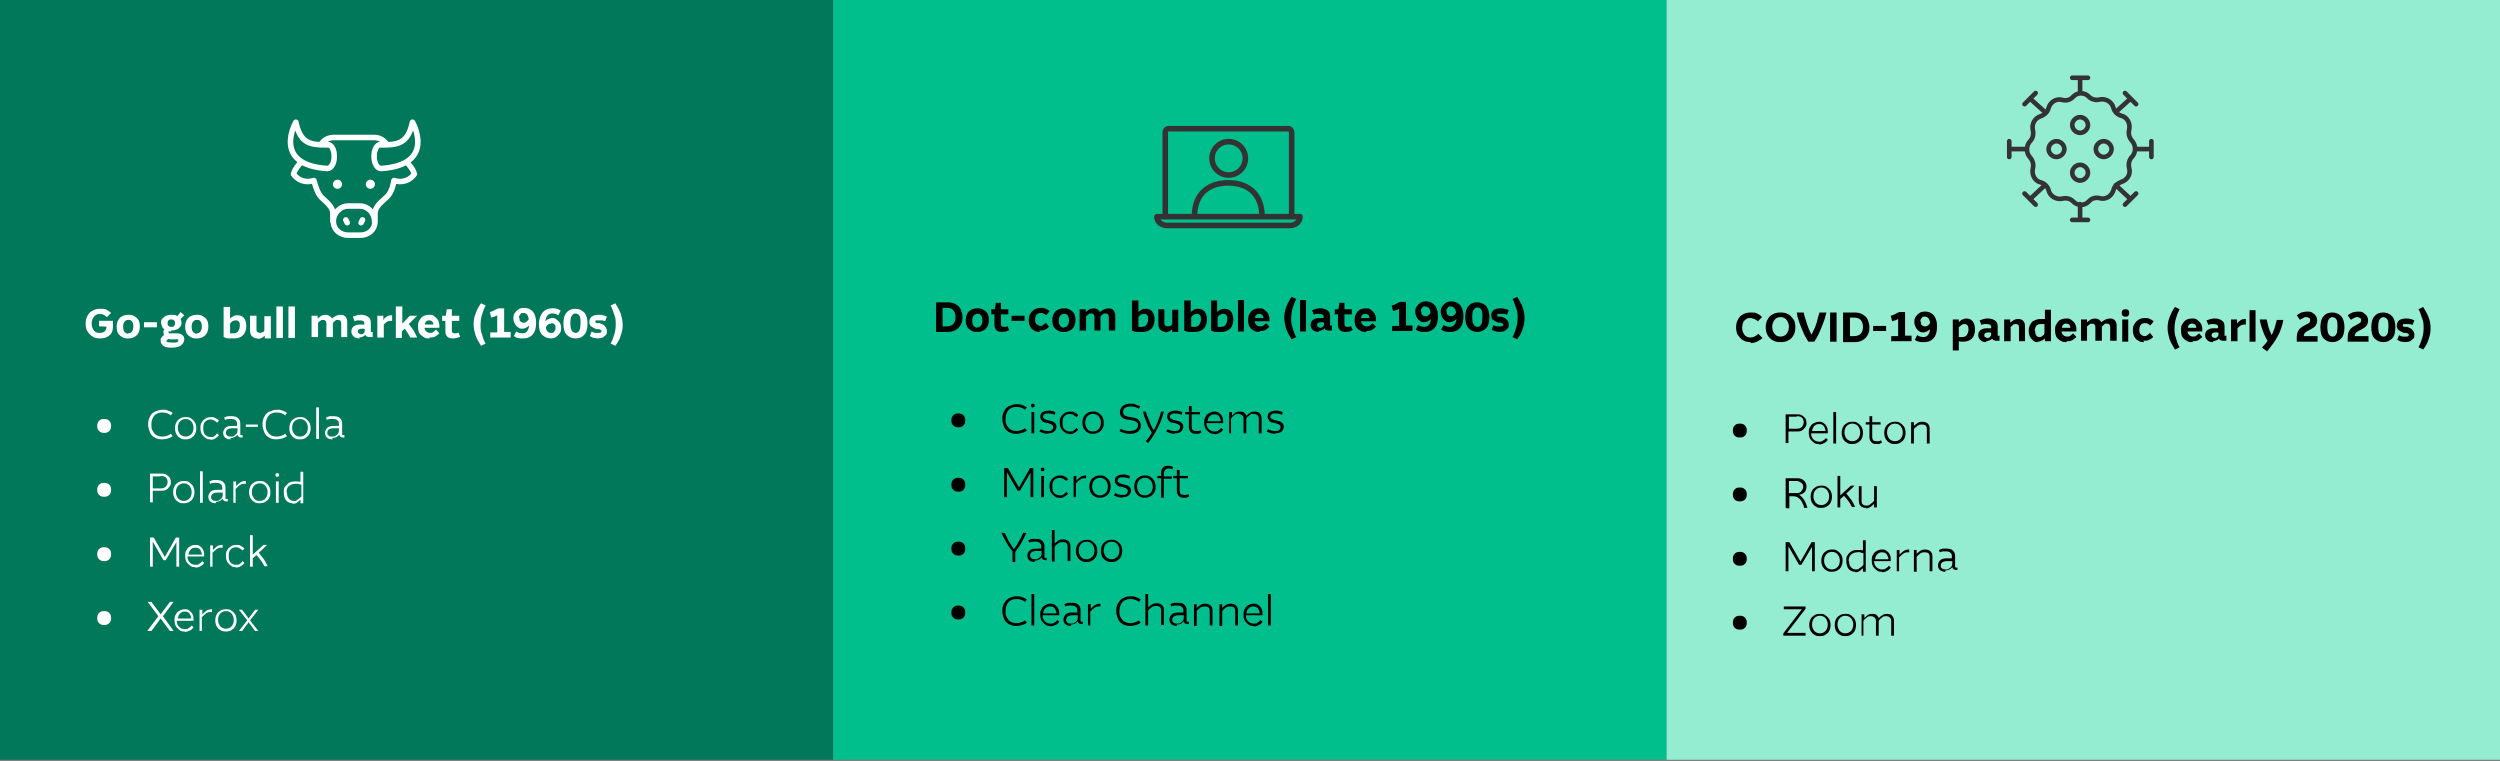 <?xml version="1.0" encoding="UTF-8"?>
<svg xmlns="http://www.w3.org/2000/svg" version="1.1" viewBox="0 0 540 164.4">
  <rect x="0" y="0" width="540" height="164.4" fill="#808080" stroke="none"/>
  <defs>
    <style>
      .cls-1 {
        stroke-width: 1.2px;
      }

      .cls-1, .cls-2 {
        stroke: #333;
      }

      .cls-1, .cls-2, .cls-3 {
        fill: none;
        stroke-linecap: round;
        stroke-linejoin: round;
      }

      .cls-4 {
        fill: #fff;
      }

      .cls-5 {
        fill: #007859;
      }

      .cls-6 {
        fill: #94edd1;
      }

      .cls-2 {
        stroke-width: 1px;
      }

      .cls-3 {
        stroke: #fff;
        stroke-width: 1.2px;
      }

      .cls-7 {
        fill: #00bf8c;
      }
    </style>
  </defs>
  <!-- Generator: Adobe Illustrator 28.7.1, SVG Export Plug-In . SVG Version: 1.2.0 Build 142)  -->
  <g>
    <g id="Layer_4">
      <g>
        <rect class="cls-5" width="180" height="164.1"/>
        <rect class="cls-7" x="180" width="180" height="164.1"/>
        <rect class="cls-6" x="360" width="180" height="164.1"/>
        <path class="cls-3" d="M83.6,31.3c-.6-1-1.6-1.6-2.8-1.6h-8.7c-1.2,0-2.3.6-2.8,1.6M65.1,35c-.6.6-1.4,1.5-1.7,2.6,0,0,1.4,2.3,4.4,1.4.2.6.6,2.4,1.5,3.5,1.1,1.1,2.6,2.1,2.6,3.6v1.7M72,47.8c0,1.8,1.5,3,3.2,3h2.6c1.8,0,3.2-1.2,3.2-3M72,47.8c0-1.8,1.5-3.3,3.2-3.3h2.5c1.8,0,3.2,1.5,3.2,3.3M81,47.8v-1.7c0-1.6,1.6-2.6,2.6-3.6,1.1-1.1,1.4-2.9,1.5-3.5,3,.9,4.4-1.4,4.4-1.4-.3-1.1-1.1-2-1.7-2.6M75,48.1l-.3-.6M78,48.1l.3-.6M73.3,39.8c0,.2-.2.4-.4.4s-.4-.2-.4-.4M73.3,39.8c0-.2-.2-.4-.4-.4s-.4.2-.4.4M73.3,39.8h-.7M80.4,39.8c0,.2-.2.4-.4.4s-.4-.2-.4-.4M80.4,39.8c0-.2-.2-.4-.4-.4s-.4.2-.4.4M80.4,39.8h-.7M70.7,31.3c-3.6,0-5.8-.2-6.8-4.9,0,0-5.3,9.2,6.8,10,.8,0,1.5-1.1,1.5-2.6s-.6-2.6-1.5-2.6h0ZM82.3,31.3c3.6,0,5.8-.2,6.8-4.9,0,0,5.3,9.2-6.8,10-.8,0-1.5-1.1-1.5-2.6s.6-2.6,1.5-2.6h0Z"/>
        <path class="cls-4" d="M21.6,73.1c-.6,0-1.2-.1-1.6-.4-.5-.3-.8-.7-1.1-1.1s-.4-1.1-.4-1.7.1-1.2.4-1.7c.3-.5.6-.9,1.1-1.1.5-.3,1-.4,1.7-.4s1,0,1.3.2c.4.2.7.4,1,.7l-.9.9c-.2-.2-.5-.4-.7-.5-.2-.1-.5-.2-.8-.2-.5,0-1,.2-1.3.6s-.5.9-.5,1.5.2,1.1.5,1.5c.3.4.7.5,1.2.5s.8-.1,1.1-.3c.2-.2.4-.6.4-1h0c0-.1-1.6-.1-1.6-.1v-1.2h3v1.2c0,.6-.1,1-.3,1.4-.2.4-.6.7-1,.9-.4.2-.9.3-1.5.3Z"/>
        <g>
          <path class="cls-4" d="M27.7,73.1c-.5,0-.9,0-1.3-.3-.4-.2-.7-.5-.9-.8-.2-.4-.3-.8-.3-1.4s.1-1,.3-1.4c.2-.4.5-.7.9-.9.4-.2.8-.3,1.3-.3s.9,0,1.3.3c.4.2.7.5.9.8.2.4.3.8.3,1.4s-.1,1-.3,1.4c-.2.4-.5.7-.9.9-.4.2-.8.3-1.3.3ZM27.7,72c.3,0,.6-.1.8-.4s.3-.6.3-1.1-.1-.8-.3-1.1-.5-.3-.8-.3-.6.1-.8.4c-.2.2-.3.6-.3,1.1s.1.8.3,1.1c.2.2.5.4.8.4Z"/>
          <path class="cls-4" d="M31.1,70.7v-1.1h2.8v1.1h-2.8Z"/>
          <path class="cls-4" d="M37,71.6c-.2,0-.4,0-.6,0,0,0,0,.2,0,.2s0,.2.1.2c0,0,.2,0,.3,0h1.3c.6,0,1,.1,1.3.4.3.2.4.5.4.9s-.2.9-.7,1.3c-.4.3-1.1.5-2,.5s-1.5-.1-1.8-.4c-.4-.3-.6-.6-.6-1.1s0-.5.2-.7c.1-.2.3-.4.5-.5,0-.2-.1-.3-.1-.5s0-.3,0-.4.1-.2.2-.4c-.2-.1-.4-.3-.5-.6-.1-.2-.2-.5-.2-.8s0-.7.3-.9.4-.5.8-.6c.3-.1.7-.2,1.2-.2s.9,0,1.2.3l.7-.9.8.7-.8.8c.1.2.2.5.2.8s0,.6-.3.9c-.2.3-.4.5-.8.6-.3.1-.7.2-1.2.2ZM35.9,73.5c0,.2,0,.3.3.4.2,0,.5.1,1,.1s.8,0,1-.1c.2,0,.3-.2.3-.4s0-.2-.1-.2c0,0-.2,0-.3,0h-1.1c-.3,0-.5,0-.7-.1-.1.1-.2.2-.2.4ZM37,70.6c.3,0,.5,0,.6-.2.1-.1.2-.3.2-.6s0-.4-.2-.6c-.1-.1-.3-.2-.6-.2s-.5,0-.6.2c-.1.1-.2.3-.2.6s0,.4.2.6c.1.1.3.2.6.2Z"/>
        </g>
        <g>
          <path class="cls-4" d="M42.5,73.1c-.5,0-.9,0-1.3-.3-.4-.2-.7-.5-.9-.8-.2-.4-.3-.8-.3-1.4s.1-1,.3-1.4c.2-.4.5-.7.9-.9.4-.2.8-.3,1.3-.3s.9,0,1.3.3c.4.2.7.5.9.8.2.4.3.8.3,1.4s-.1,1-.3,1.4c-.2.4-.5.7-.9.9-.4.2-.8.3-1.3.3ZM42.5,72c.3,0,.6-.1.8-.4s.3-.6.3-1.1-.1-.8-.3-1.1-.5-.3-.8-.3-.6.1-.8.4c-.2.2-.3.6-.3,1.1s.1.8.3,1.1c.2.2.5.4.8.4Z"/>
          <path class="cls-4" d="M50.4,73.1c-.3,0-.6,0-1,0-.4,0-.7-.1-1.1-.3v-6.5h1.4v2.5c.2-.2.4-.3.7-.5s.5-.2.9-.2c.6,0,1.1.2,1.4.6s.5,1,.5,1.7-.2,1.5-.7,2-1.1.7-2,.7ZM50.9,69.2c-.4,0-.9.2-1.2.7v2.1c.2,0,.5,0,.7,0,.4,0,.8-.1,1-.4.2-.3.4-.7.4-1.2s0-.7-.2-.9c-.1-.2-.4-.3-.6-.3Z"/>
          <path class="cls-4" d="M55.6,73.1c-.5,0-.9-.2-1.2-.5-.3-.3-.4-.8-.4-1.4v-3h1.4v2.9c0,.3,0,.5.2.6s.3.2.5.2.3,0,.5-.1c.2,0,.4-.2.5-.4v-3.1h1.4v4.8h-1.3v-.6c-.2.2-.5.4-.7.5s-.5.2-.8.2Z"/>
          <path class="cls-4" d="M59.7,73v-6.8h1.4v6.8h-1.4Z"/>
          <path class="cls-4" d="M62.3,73v-6.8h1.4v6.8h-1.4Z"/>
          <path class="cls-4" d="M67.3,73v-4.8h1.3v.6c.3-.2.5-.4.8-.6.3-.1.6-.2.9-.2.7,0,1.1.3,1.4.8.3-.3.6-.4.9-.6.3-.1.6-.2.9-.2.5,0,.9.1,1.1.4.3.3.4.7.4,1.2v3.2h-1.3v-2.9c0-.5-.2-.8-.7-.8s-.4,0-.6.2c-.2.1-.4.3-.5.5v3h-1.4v-2.9c0-.2,0-.4-.2-.6s-.3-.2-.5-.2-.4,0-.6.2c-.2.1-.4.3-.5.4v3.1h-1.4Z"/>
          <path class="cls-4" d="M77.7,73.1c-.6,0-1-.1-1.3-.4-.3-.3-.5-.6-.5-1.1s.2-.9.5-1.1c.4-.3.8-.4,1.5-.4s.3,0,.4,0c.1,0,.3,0,.4,0v-.2c0-.2,0-.4-.2-.5-.1-.1-.4-.2-.7-.2s-.4,0-.6,0c-.2,0-.4.1-.6.2l-.4-1c.3-.1.6-.2.9-.3s.7-.1,1-.1c.6,0,1.1.2,1.5.5.4.3.5.7.5,1.3v1.6c0,.1,0,.2,0,.3s.1,0,.2,0h.2v1.1h-.6c-.2,0-.4,0-.6-.1-.2,0-.3-.2-.4-.4-.1.2-.3.3-.5.4-.2.1-.5.2-.8.2ZM77.3,71.6c0,.2,0,.3.2.4.1.1.3.2.5.2s.4,0,.6-.3c.2-.2.2-.4.2-.7h0c0-.2-.2-.2-.3-.2s-.2,0-.3,0c-.6,0-.9.2-.9.6Z"/>
          <path class="cls-4" d="M81.5,73v-4.8h1.3v.9c.2-.3.4-.5.7-.7.3-.2.6-.3,1-.3s.2,0,.2,0v1.2s0,0-.1,0,0,0-.1,0c-.3,0-.6,0-.9.2-.2.1-.5.4-.7.6v2.8h-1.4Z"/>
          <path class="cls-4" d="M85.5,73v-6.8h1.4v3.7l1.6-1.7h1.6l-1.8,1.8c.4.5.8,1,1.1,1.5s.5,1,.7,1.4h-1.5c-.1-.3-.3-.6-.5-.9-.2-.3-.4-.7-.7-1l-.6.6v1.4h-1.4Z"/>
        </g>
        <g>
          <path class="cls-4" d="M92.8,73.1c-.5,0-.9,0-1.3-.3s-.7-.5-.9-.8c-.2-.4-.3-.8-.3-1.4s0-1,.3-1.4c.2-.4.5-.7.8-.9.4-.2.8-.3,1.3-.3s.8,0,1.1.3c.3.2.6.5.8.8.2.4.3.8.3,1.2v.5h-3.2c0,.4.2.6.4.8.2.2.5.3.8.3s.5,0,.7-.2.4-.3.6-.5l.7.8c-.3.3-.6.5-.9.7-.4.2-.8.2-1.2.2ZM92.7,69.2c-.2,0-.4,0-.6.2-.2.1-.3.4-.3.7h1.8c0-.6-.4-.9-.9-.9Z"/>
          <path class="cls-4" d="M97.8,73.1c-.5,0-.9-.1-1.2-.4-.3-.3-.4-.7-.4-1.2v-2.2h-.7v-1.1h.8l.2-1.4h1.1v1.4h1.6v1.1h-1.6v2.1c0,.4.2.6.6.6s.3,0,.4,0c.1,0,.3-.1.4-.2l.4.9c-.2.1-.4.2-.7.3-.3,0-.6.1-.9.1Z"/>
          <path class="cls-4" d="M103.9,74.7c-.5-.8-.9-1.5-1.2-2.3-.2-.8-.4-1.5-.4-2.3s.1-1.5.4-2.3.6-1.5,1.2-2.3l1,.5c-.4.7-.6,1.4-.8,2-.2.7-.3,1.4-.3,2.1s0,1.4.3,2.1c.2.7.4,1.4.8,2l-1,.5Z"/>
          <path class="cls-4" d="M105.9,73v-1.2h1.5v-3.7c-.2.1-.4.2-.6.3-.2,0-.4.1-.7.2l-.3-1.2c.4-.1.7-.2,1-.4s.6-.3.9-.4h1.2v5.1h1.4v1.2h-4.3Z"/>
          <path class="cls-4" d="M112.9,73.1c-.3,0-.7,0-1-.1-.3,0-.6-.2-.9-.4l.5-1c.2.1.4.2.6.3.2,0,.5.1.7.1.4,0,.8-.1,1-.4.3-.3.4-.7.5-1.3-.2.2-.5.4-.7.5-.2.1-.5.2-.7.2-.4,0-.7,0-1-.3-.3-.2-.5-.4-.7-.8-.2-.3-.3-.7-.3-1.1s0-.8.3-1.2c.2-.3.5-.6.8-.8.3-.2.7-.3,1.2-.3s1,.1,1.4.4c.4.2.7.6.9,1.1.2.5.3,1,.3,1.7,0,1.1-.2,1.9-.7,2.5-.5.6-1.2.9-2.1.9ZM112.2,68.7c0,.3,0,.6.2.7.2.2.4.3.7.3s.4,0,.6-.2.4-.3.5-.6c-.1-.8-.5-1.3-1.1-1.3s-.5,0-.7.3c-.2.2-.3.4-.3.7Z"/>
          <path class="cls-4" d="M119,73.1c-.8,0-1.4-.3-1.9-.8s-.7-1.3-.7-2.3.3-1.9.8-2.5,1.2-.9,2.1-.9.6,0,.9.1c.3,0,.6.2.9.4l-.5,1c-.2-.1-.4-.2-.6-.3-.2,0-.4-.1-.6-.1-.5,0-.8.1-1.1.4-.3.3-.4.7-.5,1.3.2-.2.4-.4.7-.5s.5-.2.7-.2c.4,0,.7,0,1,.3s.5.4.7.7.3.7.3,1.1,0,.8-.3,1.2-.5.6-.8.8c-.3.2-.7.3-1.2.3ZM119.1,69.9c-.3,0-.5,0-.7.2-.2.1-.3.3-.5.6.1.8.5,1.2,1.1,1.2s.5,0,.7-.3c.2-.2.3-.4.3-.7s0-.6-.2-.8c-.2-.2-.4-.3-.7-.3Z"/>
          <path class="cls-4" d="M124.3,73.1c-.8,0-1.4-.3-1.9-.8s-.7-1.4-.7-2.4.2-1.9.7-2.4c.5-.6,1.1-.8,1.9-.8s1.4.3,1.9.8c.5.6.7,1.4.7,2.4s-.2,1.9-.7,2.4c-.5.6-1.1.8-1.9.8ZM124.3,71.9c.2,0,.4,0,.6-.2s.3-.4.4-.7c0-.3.1-.7.1-1.2s0-.9-.1-1.2c0-.3-.2-.5-.4-.7-.2-.1-.4-.2-.6-.2-.3,0-.6.2-.8.5-.2.3-.3.9-.3,1.6s.1,1.3.3,1.6c.2.3.5.5.8.5Z"/>
          <path class="cls-4" d="M129.4,73.1c-.3,0-.6,0-1-.1-.3,0-.7-.2-1-.4l.4-1c.3.2.6.3.8.3s.5,0,.7,0,.4,0,.5-.1.1-.2.1-.3,0-.2-.1-.2-.2-.1-.4-.2h-.6c-.5-.2-.8-.4-1.1-.6s-.4-.6-.4-1,.2-.9.5-1.1c.4-.3.9-.4,1.5-.4s.6,0,.9.1c.3,0,.6.2.9.3l-.4,1c-.2-.1-.5-.2-.7-.2s-.5,0-.7,0-.4,0-.5,0c-.1,0-.2.1-.2.3s0,.2,0,.2c0,0,.2,0,.3.1h.6c.6.2,1,.4,1.2.7s.4.6.4,1,0,.6-.2.8-.4.4-.7.6c-.3.1-.7.2-1.1.2Z"/>
          <path class="cls-4" d="M132.9,74.7l-1-.5c.4-.7.6-1.4.8-2,.2-.7.3-1.4.3-2.1s0-1.4-.3-2.1-.4-1.4-.8-2l1-.5c.5.8.9,1.5,1.2,2.3.2.8.4,1.5.4,2.3s-.1,1.5-.4,2.3c-.2.8-.6,1.5-1.2,2.3Z"/>
        </g>
        <path class="cls-4" d="M22.5,93.5c-.5,0-.8-.1-1.1-.4-.3-.3-.4-.6-.4-1.1s.1-.8.4-1.1c.3-.3.6-.4,1.1-.4s.8.1,1.1.4.4.6.4,1.1-.1.8-.4,1.1c-.3.3-.6.4-1.1.4Z"/>
        <path class="cls-4" d="M35,94.9c-.6,0-1.1-.1-1.6-.4-.5-.3-.8-.6-1-1.1-.2-.5-.4-1-.4-1.7s.1-1.2.4-1.7c.2-.5.6-.9,1.1-1.1s1-.4,1.6-.4.8,0,1.2.2c.4.1.7.3,1,.5l-.4.5c-.5-.4-1.1-.6-1.8-.6s-.9.1-1.3.3c-.4.2-.6.5-.8.9-.2.4-.3.9-.3,1.4s0,1,.3,1.4c.2.4.5.7.8.9.4.2.8.3,1.3.3s1.3-.2,1.8-.6l.4.5c-.3.2-.6.4-1,.5s-.8.2-1.2.2Z"/>
        <g>
          <path class="cls-4" d="M40.1,94.9c-.4,0-.8,0-1.2-.3-.4-.2-.6-.5-.8-.8-.2-.4-.3-.8-.3-1.3s.1-.9.3-1.3c.2-.4.5-.6.8-.8.3-.2.7-.3,1.2-.3s.8,0,1.2.3c.3.2.6.5.8.8.2.4.3.8.3,1.3s-.1.9-.3,1.3c-.2.4-.5.6-.8.8-.3.2-.7.3-1.2.3ZM40.1,94.3c.5,0,.9-.2,1.2-.5.3-.3.5-.8.5-1.4s-.2-1-.5-1.4c-.3-.3-.7-.5-1.2-.5s-.9.2-1.2.5c-.3.3-.5.8-.5,1.4s.2,1,.5,1.4c.3.3.7.5,1.2.5Z"/>
          <path class="cls-4" d="M45.5,94.9c-.4,0-.8,0-1.1-.3-.3-.2-.6-.5-.8-.8-.2-.4-.3-.8-.3-1.3s0-.9.3-1.3c.2-.4.5-.6.8-.8.3-.2.7-.3,1.2-.3s.6,0,.9.2c.3.1.6.3.8.6l-.4.4c-.2-.2-.5-.4-.7-.5-.2-.1-.5-.2-.7-.2-.5,0-.9.2-1.2.5-.3.3-.4.8-.4,1.4s.1,1.1.4,1.4.7.5,1.2.5.6,0,.8-.2c.2-.1.4-.3.6-.6l.4.4c-.2.3-.5.5-.8.7-.3.2-.7.3-1.1.3Z"/>
          <path class="cls-4" d="M49.8,94.9c-.5,0-.9-.1-1.2-.4-.3-.3-.4-.6-.4-1s.2-.8.5-1.1c.3-.3.8-.4,1.5-.4s.3,0,.5,0c.2,0,.4,0,.5,0v-.4c0-.3,0-.6-.3-.8-.2-.2-.5-.3-.9-.3s-.5,0-.7,0-.5.1-.7.2l-.2-.5c.2-.1.5-.2.8-.3.3,0,.6,0,.9,0,.5,0,1,.1,1.3.4.3.3.5.6.5,1.1v2.2c0,.1,0,.2,0,.3,0,0,.1.1.3.1h.2v.5h-.3c-.5,0-.7-.2-.8-.6-.2.2-.4.4-.6.5-.3.1-.5.2-.9.2ZM48.8,93.4c0,.3,0,.5.3.7.2.2.5.2.8.2s.5,0,.7-.2.4-.3.5-.4c.1-.2.2-.4.2-.6v-.6c-.2,0-.3,0-.5,0-.2,0-.3,0-.5,0-1,0-1.5.3-1.5,1Z"/>
        </g>
        <g>
          <path class="cls-4" d="M53.1,92.2v-.5h2.6v.5h-2.6Z"/>
          <path class="cls-4" d="M59.7,94.9c-.6,0-1.1-.1-1.6-.4-.5-.3-.8-.6-1-1.1-.2-.5-.4-1-.4-1.7s.1-1.2.4-1.7c.2-.5.6-.9,1.1-1.1s1-.4,1.6-.4.8,0,1.2.2c.4.1.7.3,1,.5l-.4.5c-.5-.4-1.1-.6-1.8-.6s-.9.1-1.3.3c-.4.2-.6.5-.8.9-.2.4-.3.9-.3,1.4s0,1,.3,1.4c.2.4.5.7.8.9.4.2.8.3,1.3.3s1.3-.2,1.8-.6l.4.5c-.3.2-.6.4-1,.5s-.8.2-1.2.2Z"/>
        </g>
        <g>
          <path class="cls-4" d="M64.8,94.9c-.4,0-.8,0-1.2-.3-.4-.2-.6-.5-.8-.8-.2-.4-.3-.8-.3-1.3s.1-.9.3-1.3c.2-.4.5-.6.8-.8.3-.2.7-.3,1.2-.3s.8,0,1.2.3c.3.2.6.5.8.8.2.4.3.8.3,1.3s-.1.9-.3,1.3c-.2.4-.5.6-.8.8-.3.2-.7.3-1.2.3ZM64.8,94.3c.5,0,.9-.2,1.2-.5.3-.3.5-.8.5-1.4s-.2-1-.5-1.4c-.3-.3-.7-.5-1.2-.5s-.9.2-1.2.5c-.3.3-.5.8-.5,1.4s.2,1,.5,1.4c.3.3.7.5,1.2.5Z"/>
          <path class="cls-4" d="M68.3,94.8v-6.8h.6v6.8h-.6Z"/>
          <path class="cls-4" d="M71.8,94.9c-.5,0-.9-.1-1.2-.4s-.4-.6-.4-1,.2-.8.5-1.1c.3-.3.8-.4,1.5-.4s.3,0,.5,0c.2,0,.4,0,.5,0v-.4c0-.3,0-.6-.3-.8-.2-.2-.5-.3-.9-.3s-.5,0-.7,0c-.2,0-.5.1-.7.2l-.2-.5c.2-.1.5-.2.8-.3.3,0,.6,0,.9,0,.5,0,1,.1,1.3.4.3.3.5.6.5,1.1v2.2c0,.1,0,.2,0,.3,0,0,.1.1.3.1h.2v.5h-.3c-.5,0-.7-.2-.8-.6-.2.2-.4.4-.6.5s-.5.2-.9.2ZM70.7,93.4c0,.3,0,.5.3.7.2.2.5.2.8.2s.5,0,.7-.2c.2-.1.4-.3.5-.4.1-.2.2-.4.2-.6v-.6c-.2,0-.3,0-.5,0-.2,0-.3,0-.5,0-1,0-1.5.3-1.5,1Z"/>
        </g>
        <path class="cls-4" d="M22.5,107.3c-.5,0-.8-.1-1.1-.4-.3-.3-.4-.6-.4-1.1s.1-.8.4-1.1c.3-.3.6-.4,1.1-.4s.8.1,1.1.4.4.6.4,1.1-.1.8-.4,1.1c-.3.3-.6.4-1.1.4Z"/>
        <path class="cls-4" d="M32.4,108.6v-6.3h2.4c.4,0,.8,0,1.1.2.3.2.5.4.7.6.2.3.3.6.3,1s0,.7-.3,1c-.2.3-.4.5-.7.7s-.7.2-1.1.2h-1.8v2.5h-.6ZM34.7,102.9h-1.7v2.6h1.7c.5,0,.8-.1,1.1-.4s.4-.6.4-1-.1-.7-.4-1c-.2-.2-.6-.3-1.1-.3Z"/>
        <g>
          <path class="cls-4" d="M39.7,108.7c-.4,0-.8,0-1.2-.3-.4-.2-.6-.5-.8-.8-.2-.4-.3-.8-.3-1.3s.1-.9.3-1.3c.2-.4.5-.6.8-.8.3-.2.7-.3,1.2-.3s.8,0,1.2.3c.3.2.6.5.8.8.2.4.3.8.3,1.3s-.1.9-.3,1.3c-.2.4-.5.6-.8.8s-.7.3-1.2.3ZM39.7,108.2c.5,0,.9-.2,1.2-.5.3-.3.5-.8.5-1.4s-.2-1-.5-1.4c-.3-.3-.7-.5-1.2-.5s-.9.2-1.2.5c-.3.3-.5.8-.5,1.4s.2,1,.5,1.4c.3.3.7.5,1.2.5Z"/>
          <path class="cls-4" d="M43.2,108.6v-6.8h.6v6.8h-.6Z"/>
          <path class="cls-4" d="M46.6,108.7c-.5,0-.9-.1-1.2-.4s-.4-.6-.4-1,.2-.8.5-1.1c.3-.3.8-.4,1.5-.4s.3,0,.5,0c.2,0,.4,0,.5,0v-.4c0-.3,0-.6-.3-.8-.2-.2-.5-.3-.9-.3s-.5,0-.7,0c-.2,0-.5.1-.7.2l-.2-.5c.2-.1.5-.2.8-.3.3,0,.6,0,.9,0,.5,0,1,.1,1.3.4.3.3.5.6.5,1.1v2.2c0,.1,0,.2,0,.3,0,0,.1.1.3.1h.2v.5h-.3c-.5,0-.7-.2-.8-.6-.2.2-.4.4-.6.5-.3.1-.5.2-.9.2ZM45.6,107.3c0,.3,0,.5.3.7.2.2.5.2.8.2s.5,0,.7-.2c.2-.1.4-.3.5-.4.1-.2.2-.4.2-.6v-.6c-.2,0-.3,0-.5,0-.2,0-.3,0-.5,0-1,0-1.5.3-1.5,1Z"/>
          <path class="cls-4" d="M50.4,108.6v-4.6h.6v1c.3-.3.6-.6.9-.8.3-.2.7-.3,1.1-.3s0,0,0,0c0,0,0,0,.1,0v.6s0,0-.1,0h-.1c-.4,0-.7,0-1.1.3-.3.2-.6.5-.9.8v3h-.6Z"/>
          <path class="cls-4" d="M56.1,108.7c-.4,0-.8,0-1.2-.3-.4-.2-.6-.5-.8-.8-.2-.4-.3-.8-.3-1.3s.1-.9.3-1.3c.2-.4.5-.6.8-.8.3-.2.7-.3,1.2-.3s.8,0,1.2.3c.3.2.6.5.8.8.2.4.3.8.3,1.3s0,.9-.3,1.3c-.2.4-.5.6-.8.8-.3.2-.7.3-1.2.3ZM56.1,108.2c.5,0,.9-.2,1.2-.5.3-.3.5-.8.5-1.4s-.2-1-.5-1.4c-.3-.3-.7-.5-1.2-.5s-.9.2-1.2.5-.5.8-.5,1.4.2,1,.5,1.4.7.5,1.2.5Z"/>
          <path class="cls-4" d="M59.9,103c-.1,0-.2,0-.3-.1,0,0-.1-.2-.1-.3s0-.2.1-.3c0,0,.2-.1.3-.1s.2,0,.3.1c0,0,.1.2.1.3s0,.2-.1.3c0,0-.2.1-.3.1ZM59.6,108.6v-4.6h.6v4.6h-.6Z"/>
          <path class="cls-4" d="M63.2,108.7c-.6,0-1-.2-1.4-.6-.3-.4-.5-1-.5-1.7s0-1,.3-1.3.5-.6.8-.8c.3-.2.8-.3,1.2-.3s.5,0,.7,0c.2,0,.4,0,.6.1v-2.2h.6v6.8h-.6v-.8c-.3.3-.5.5-.8.7-.3.2-.6.2-1,.2ZM62,106.4c0,.6.1,1,.4,1.3.2.3.6.5,1,.5s.6,0,.9-.3c.3-.2.6-.4.8-.7v-2.5c-.2,0-.4-.1-.7-.2-.2,0-.4,0-.7,0-.5,0-.9.2-1.3.5s-.5.8-.5,1.4Z"/>
        </g>
        <path class="cls-4" d="M22.5,121.2c-.5,0-.8-.1-1.1-.4-.3-.3-.4-.6-.4-1.1s.1-.8.4-1.1c.3-.3.6-.4,1.1-.4s.8.1,1.1.4.4.6.4,1.1-.1.8-.4,1.1c-.3.3-.6.4-1.1.4Z"/>
        <g>
          <path class="cls-4" d="M32.4,122.4v-6.3h.8l2.4,4.2,2.4-4.2h.7v6.3h-.6v-5.3l-2.3,3.9h-.5l-2.3-4v5.4h-.6Z"/>
          <path class="cls-4" d="M42.2,122.5c-.4,0-.8,0-1.1-.3-.3-.2-.6-.5-.8-.8-.2-.4-.3-.8-.3-1.3s0-.9.3-1.3c.2-.4.4-.6.8-.8.3-.2.7-.3,1.1-.3s.7,0,1,.3c.3.2.5.4.7.8s.2.7.2,1.1v.3h-3.6c0,.6.2,1,.5,1.3s.7.5,1.2.5.6,0,.8-.2c.2-.1.5-.3.7-.6l.4.4c-.2.3-.5.6-.8.7-.3.2-.7.3-1.1.3ZM42.2,118.3c-.4,0-.7.1-1,.4-.3.3-.4.6-.5,1.1h2.9c0-.4-.2-.8-.4-1.1-.2-.3-.6-.4-1-.4Z"/>
          <path class="cls-4" d="M45.4,122.4v-4.6h.6v1c.3-.3.6-.6.9-.8.3-.2.7-.3,1.1-.3s0,0,0,0c0,0,0,0,.1,0v.6s0,0-.1,0h-.1c-.4,0-.7,0-1.1.3s-.6.5-.9.8v3h-.6Z"/>
          <path class="cls-4" d="M51,122.5c-.4,0-.8,0-1.1-.3-.3-.2-.6-.5-.8-.8-.2-.4-.3-.8-.3-1.3s0-.9.3-1.3c.2-.4.5-.6.8-.8.3-.2.7-.3,1.2-.3s.6,0,.9.2.6.3.8.6l-.4.4c-.2-.2-.5-.4-.7-.5-.2-.1-.5-.2-.7-.2-.5,0-.9.2-1.2.5-.3.3-.4.8-.4,1.4s.1,1.1.4,1.4c.3.3.7.5,1.2.5s.6,0,.8-.2c.2-.1.4-.3.6-.6l.4.4c-.2.3-.5.5-.8.7-.3.2-.7.3-1.1.3Z"/>
          <path class="cls-4" d="M54,122.4v-6.8h.6v4.2l2.3-2.1h.8l-1.8,1.7c.4.5.8,1,1.1,1.4.3.5.6,1,.8,1.5h-.7c-.2-.4-.4-.8-.7-1.2-.3-.4-.6-.8-1-1.2l-.8.7v1.8h-.6Z"/>
        </g>
        <path class="cls-4" d="M22.5,135c-.5,0-.8-.1-1.1-.4-.3-.3-.4-.6-.4-1.1s.1-.8.4-1.1c.3-.3.6-.4,1.1-.4s.8.1,1.1.4.4.6.4,1.1-.1.8-.4,1.1c-.3.3-.6.4-1.1.4Z"/>
        <g>
          <path class="cls-4" d="M31.8,136.3l2.4-3.2-2.3-3.1h.8l2,2.7,2-2.7h.8l-2.3,3.1,2.3,3.2h-.8l-2-2.7-2,2.7h-.8Z"/>
          <path class="cls-4" d="M39.9,136.4c-.4,0-.8,0-1.1-.3-.3-.2-.6-.5-.8-.8-.2-.4-.3-.8-.3-1.3s0-.9.3-1.3c.2-.4.4-.6.8-.8.3-.2.7-.3,1.1-.3s.7,0,1,.3c.3.2.5.4.7.8s.2.7.2,1.1v.3h-3.6c0,.6.2,1,.5,1.3s.7.5,1.2.5.6,0,.8-.2c.2-.1.5-.3.7-.6l.4.4c-.2.3-.5.6-.8.7s-.7.3-1.1.3ZM39.9,132.1c-.4,0-.7.1-1,.4-.3.3-.4.6-.5,1.1h2.9c0-.4-.2-.8-.4-1.1s-.6-.4-1-.4Z"/>
        </g>
        <g>
          <path class="cls-4" d="M43.1,136.3v-4.6h.6v1c.3-.3.6-.6.9-.8.3-.2.7-.3,1.1-.3s0,0,0,0c0,0,0,0,.1,0v.6s0,0-.1,0h-.1c-.4,0-.7,0-1.1.3s-.6.5-.9.8v3h-.6Z"/>
          <path class="cls-4" d="M48.8,136.4c-.4,0-.8,0-1.2-.3-.4-.2-.6-.5-.8-.8-.2-.4-.3-.8-.3-1.3s.1-.9.3-1.3c.2-.4.5-.6.8-.8.3-.2.7-.3,1.2-.3s.8,0,1.2.3c.3.2.6.5.8.8.2.4.3.8.3,1.3s-.1.9-.3,1.3c-.2.4-.5.6-.8.8-.3.2-.7.3-1.2.3ZM48.8,135.8c.5,0,.9-.2,1.2-.5.3-.3.5-.8.5-1.4s-.2-1-.5-1.4c-.3-.3-.7-.5-1.2-.5s-.9.2-1.2.5c-.3.3-.5.8-.5,1.4s.2,1,.5,1.4c.3.3.7.5,1.2.5Z"/>
        </g>
        <path class="cls-4" d="M51.6,136.3l1.8-2.3-1.8-2.3h.7l1.4,1.9,1.4-1.9h.7l-1.8,2.3,1.8,2.3h-.7l-1.4-1.9-1.4,1.9h-.7Z"/>
        <path class="cls-1" d="M251.7,46.8v-18.2c0-.5.3-.8.7-.8h25.9c.4,0,.7.4.7.8v18.2M272.6,46.8c0-5.1-3.2-7.3-7.3-7.3s-7.3,2.2-7.3,7.3M249.9,46.8h30.9c0,1.1-1,1.9-2.2,1.9h-26.5c-1.2,0-2.2-.8-2.2-1.8h0ZM261.8,34.2c0,2,1.6,3.6,3.6,3.6s3.6-1.6,3.6-3.6-1.6-3.6-3.6-3.6-3.6,1.6-3.6,3.6h0Z"/>
        <g>
          <path d="M202.2,71.6v-6.3h2.4c.7,0,1.3.1,1.8.4.5.3.9.6,1.1,1.1s.4,1,.4,1.7-.1,1.2-.4,1.7c-.3.5-.6.8-1.1,1.1-.5.3-1.1.4-1.8.4h-2.4ZM204.5,66.5h-.9v4h.9c.6,0,1.1-.2,1.4-.5s.5-.8.5-1.5-.2-1.1-.5-1.5-.8-.5-1.4-.5Z"/>
          <path d="M211.1,71.7c-.5,0-.9,0-1.3-.3-.4-.2-.7-.5-.9-.8-.2-.4-.3-.8-.3-1.4s.1-1,.3-1.4c.2-.4.5-.7.9-.9.4-.2.8-.3,1.3-.3s.9,0,1.3.3c.4.2.7.5.9.8.2.4.3.8.3,1.4s-.1,1-.3,1.4c-.2.4-.5.7-.9.9-.4.2-.8.3-1.3.3ZM211.1,70.7c.3,0,.6-.1.8-.4s.3-.6.3-1.1-.1-.8-.3-1.1-.5-.3-.8-.3-.6.1-.8.4c-.2.2-.3.6-.3,1.1s.1.8.3,1.1c.2.2.5.4.8.4Z"/>
          <path d="M216.4,71.7c-.5,0-.9-.1-1.2-.4-.3-.3-.4-.7-.4-1.2v-2.2h-.7v-1.1h.8l.2-1.4h1.1v1.4h1.6v1.1h-1.6v2.1c0,.4.2.6.6.6s.3,0,.4,0c.1,0,.3-.1.4-.2l.4.9c-.2.1-.4.2-.7.3-.3,0-.6.1-.9.1Z"/>
          <path d="M218.5,69.3v-1.1h2.8v1.1h-2.8Z"/>
        </g>
        <g>
          <path d="M224.6,71.7c-.4,0-.8,0-1.2-.3-.4-.2-.7-.5-.9-.9-.2-.4-.3-.8-.3-1.4s.1-1,.4-1.4c.2-.4.6-.7.9-.9.4-.2.8-.3,1.3-.3s.7,0,1.1.2c.3.1.6.3.8.5l-.7.9c-.2-.1-.4-.3-.6-.4s-.4-.1-.6-.1c-.4,0-.7.1-.9.4-.2.2-.3.6-.3,1s0,.8.3,1c.2.2.5.4.8.4s.4,0,.6-.2c.2-.1.4-.3.6-.5l.7.9c-.3.3-.6.5-.9.6-.3.2-.7.2-1.2.2Z"/>
          <path d="M229.8,71.7c-.5,0-.9,0-1.3-.3-.4-.2-.7-.5-.9-.8-.2-.4-.3-.8-.3-1.4s.1-1,.3-1.4c.2-.4.5-.7.9-.9.4-.2.8-.3,1.3-.3s.9,0,1.3.3c.4.2.7.5.9.8.2.4.3.8.3,1.4s-.1,1-.3,1.4c-.2.4-.5.7-.9.9-.4.2-.8.3-1.3.3ZM229.8,70.7c.3,0,.6-.1.8-.4s.3-.6.3-1.1-.1-.8-.3-1.1-.5-.3-.8-.3-.6.1-.8.4c-.2.2-.3.6-.3,1.1s.1.8.3,1.1c.2.2.5.4.8.4Z"/>
          <path d="M233.2,71.6v-4.8h1.3v.6c.3-.2.5-.4.8-.6.3-.1.6-.2.9-.2.7,0,1.1.3,1.4.8.3-.3.6-.4.9-.6.3-.1.6-.2.9-.2.5,0,.9.1,1.1.4s.4.7.4,1.2v3.2h-1.4v-2.9c0-.5-.2-.8-.7-.8s-.4,0-.6.2c-.2.1-.4.3-.5.5v3h-1.3v-2.9c0-.2,0-.4-.2-.6s-.3-.2-.5-.2-.4,0-.6.2-.4.3-.5.4v3.1h-1.3Z"/>
          <path d="M246.6,71.7c-.3,0-.6,0-1,0-.4,0-.7-.1-1.1-.3v-6.5h1.4v2.5c.2-.2.4-.3.7-.5s.5-.2.9-.2c.6,0,1.1.2,1.4.6s.5,1,.5,1.7-.2,1.5-.7,2-1.1.7-2,.7ZM247.1,67.8c-.4,0-.9.2-1.2.7v2.1c.2,0,.5,0,.7,0,.4,0,.8-.1,1-.4.2-.3.4-.7.4-1.2s0-.7-.2-.9c-.1-.2-.4-.3-.6-.3Z"/>
          <path d="M251.8,71.7c-.5,0-.9-.2-1.2-.5-.3-.3-.4-.8-.4-1.4v-3h1.3v2.9c0,.3,0,.5.2.6.1.1.3.2.5.2s.3,0,.5-.1c.2,0,.4-.2.5-.4v-3.1h1.3v4.8h-1.3v-.6c-.2.2-.5.4-.7.5-.3.1-.5.2-.8.2Z"/>
          <path d="M257.9,71.7c-.3,0-.6,0-1,0-.4,0-.7-.1-1.1-.3v-6.5h1.4v2.5c.2-.2.4-.3.7-.5s.5-.2.9-.2c.6,0,1.1.2,1.4.6s.5,1,.5,1.7-.2,1.5-.7,2-1.1.7-2,.7ZM258.5,67.8c-.4,0-.9.2-1.2.7v2.1c.2,0,.5,0,.7,0,.4,0,.8-.1,1-.4.2-.3.4-.7.4-1.2s0-.7-.2-.9c-.1-.2-.4-.3-.6-.3Z"/>
          <path d="M263.7,71.7c-.3,0-.6,0-1,0-.4,0-.7-.1-1.1-.3v-6.5h1.3v2.5c.2-.2.4-.3.7-.5.2-.1.5-.2.9-.2.6,0,1.1.2,1.4.6.3.4.5,1,.5,1.7s-.2,1.5-.7,2-1.1.7-2,.7ZM264.2,67.8c-.4,0-.9.2-1.2.7v2.1c.2,0,.5,0,.7,0,.4,0,.8-.1,1-.4s.4-.7.4-1.2,0-.7-.2-.9c-.1-.2-.4-.3-.6-.3Z"/>
          <path d="M267.4,71.6v-6.8h1.3v6.8h-1.3Z"/>
          <path d="M272.1,71.7c-.5,0-.9,0-1.3-.3-.4-.2-.7-.5-.9-.8-.2-.4-.3-.8-.3-1.4s0-1,.3-1.4c.2-.4.5-.7.8-.9.4-.2.8-.3,1.3-.3s.8,0,1.1.3c.3.2.6.5.8.8.2.4.3.8.3,1.2v.5h-3.2c0,.4.2.6.4.8.2.2.5.3.8.3s.5,0,.7-.2.4-.3.6-.5l.7.8c-.3.3-.6.5-.9.7-.4.2-.8.2-1.2.2ZM272,67.8c-.2,0-.4,0-.6.2-.2.1-.3.4-.3.7h1.8c0-.6-.4-.9-.9-.9Z"/>
          <path d="M279,73.3c-.5-.8-.9-1.5-1.2-2.3-.2-.8-.4-1.5-.4-2.3s.1-1.5.4-2.3.6-1.5,1.2-2.3l1,.5c-.4.7-.6,1.4-.8,2-.2.7-.3,1.4-.3,2.1s0,1.4.3,2.1c.2.7.4,1.4.8,2l-1,.5Z"/>
          <path d="M280.8,71.6v-6.8h1.3v6.8h-1.3Z"/>
          <path d="M284.9,71.7c-.6,0-1-.1-1.3-.4-.3-.3-.5-.6-.5-1.1s.2-.9.5-1.1c.4-.3.8-.4,1.5-.4s.3,0,.4,0c.1,0,.3,0,.4,0v-.2c0-.2,0-.4-.2-.5-.1-.1-.4-.2-.7-.2s-.4,0-.6,0-.4.1-.6.2l-.4-1c.3-.1.6-.2.9-.3s.7-.1,1-.1c.6,0,1.1.2,1.5.5.4.3.5.7.5,1.3v1.6c0,.1,0,.2,0,.3s.1,0,.2,0h.2v1.1h-.6c-.2,0-.4,0-.6-.1-.2,0-.3-.2-.4-.4-.1.2-.3.3-.5.4-.2.1-.5.2-.8.2ZM284.5,70.2c0,.2,0,.3.2.4.1.1.3.2.5.2s.4,0,.6-.3c.2-.2.2-.4.2-.7h0c0-.2-.2-.2-.3-.2s-.2,0-.3,0c-.6,0-.9.2-.9.6Z"/>
          <path d="M290.6,71.7c-.5,0-.9-.1-1.2-.4-.3-.3-.4-.7-.4-1.2v-2.2h-.7v-1.1h.8l.2-1.4h1.1v1.4h1.6v1.1h-1.6v2.1c0,.4.2.6.6.6s.3,0,.4,0c.1,0,.3-.1.4-.2l.4.9c-.2.1-.4.2-.7.3-.3,0-.6.1-.9.1Z"/>
          <path d="M295.1,71.7c-.5,0-.9,0-1.3-.3-.4-.2-.7-.5-.9-.8-.2-.4-.3-.8-.3-1.4s0-1,.3-1.4c.2-.4.5-.7.8-.9.4-.2.8-.3,1.3-.3s.8,0,1.1.3c.3.2.6.5.8.8.2.4.3.8.3,1.2v.5h-3.2c0,.4.2.6.4.8.2.2.5.3.8.3s.5,0,.7-.2.4-.3.6-.5l.7.8c-.3.3-.6.5-.9.7-.4.2-.8.2-1.2.2ZM294.9,67.8c-.2,0-.4,0-.6.2-.2.1-.3.4-.3.7h1.8c0-.6-.4-.9-.9-.9Z"/>
          <path d="M300.7,71.6v-1.2h1.5v-3.7c-.2.1-.4.2-.6.3-.2,0-.4.1-.7.2l-.3-1.2c.4-.1.7-.2,1-.4s.6-.3.9-.4h1.2v5.1h1.4v1.2h-4.3Z"/>
          <path d="M307.7,71.7c-.3,0-.7,0-1-.1-.3,0-.6-.2-.9-.4l.5-1c.2.1.4.2.6.3.2,0,.5.1.7.1.4,0,.8-.1,1-.4.3-.3.4-.7.5-1.3-.2.2-.5.4-.7.5s-.5.2-.7.2c-.4,0-.7,0-1-.3-.3-.2-.5-.4-.7-.8s-.3-.7-.3-1.1,0-.8.3-1.2.5-.6.8-.8c.3-.2.7-.3,1.2-.3s1,.1,1.4.4c.4.2.7.6.9,1.1.2.5.3,1,.3,1.7,0,1.1-.2,1.9-.7,2.5-.5.6-1.2.9-2.1.9ZM307,67.3c0,.3,0,.6.2.7.2.2.4.3.7.3s.4,0,.6-.2c.2-.1.4-.3.5-.6-.1-.8-.5-1.3-1.1-1.3s-.5,0-.7.3c-.2.2-.3.4-.3.7Z"/>
          <path d="M313.2,71.7c-.3,0-.7,0-1-.1-.3,0-.6-.2-.9-.4l.5-1c.2.1.4.2.6.3.2,0,.5.1.7.1.4,0,.8-.1,1-.4.3-.3.4-.7.5-1.3-.2.2-.5.4-.7.5s-.5.2-.7.2c-.4,0-.7,0-1-.3-.3-.2-.5-.4-.7-.8s-.3-.7-.3-1.1,0-.8.3-1.2.5-.6.8-.8c.3-.2.7-.3,1.2-.3s1,.1,1.4.4c.4.2.7.6.9,1.1.2.5.3,1,.3,1.7,0,1.1-.2,1.9-.7,2.5-.5.6-1.2.9-2.1.9ZM312.5,67.3c0,.3,0,.6.2.7.2.2.4.3.7.3s.4,0,.6-.2c.2-.1.4-.3.5-.6-.1-.8-.5-1.3-1.1-1.3s-.5,0-.7.3c-.2.2-.3.4-.3.7Z"/>
          <path d="M319.1,71.7c-.8,0-1.4-.3-1.9-.8-.5-.6-.7-1.4-.7-2.4s.2-1.9.7-2.4c.5-.6,1.1-.8,1.9-.8s1.4.3,1.9.8c.5.6.7,1.4.7,2.4s-.2,1.9-.7,2.4-1.1.8-1.9.8ZM319.1,70.6c.2,0,.4,0,.6-.2s.3-.4.4-.7c0-.3.1-.7.1-1.2s0-.9-.1-1.2c0-.3-.2-.5-.4-.7-.2-.1-.4-.2-.6-.2-.3,0-.6.2-.8.5-.2.3-.3.9-.3,1.6s.1,1.3.3,1.6c.2.3.5.5.8.5Z"/>
          <path d="M324.2,71.7c-.3,0-.6,0-1-.1-.3,0-.7-.2-1-.4l.4-1c.3.2.6.3.8.3.3,0,.5,0,.7,0s.4,0,.5-.1.1-.2.1-.3,0-.2-.1-.2c0,0-.2-.1-.4-.2h-.6c-.5-.2-.8-.4-1.1-.6s-.4-.6-.4-1,.2-.9.5-1.1c.4-.3.9-.4,1.5-.4s.6,0,.9.1c.3,0,.6.2.9.3l-.4,1c-.2-.1-.5-.2-.7-.2s-.5,0-.7,0-.4,0-.5,0c-.1,0-.2.1-.2.3s0,.2,0,.2c0,0,.2,0,.3.1h.6c.6.2,1,.4,1.2.7.3.3.4.6.4,1s0,.6-.2.8c-.2.2-.4.4-.7.6-.3.1-.7.2-1.1.2Z"/>
          <path d="M327.7,73.3l-1-.5c.4-.7.6-1.4.8-2,.2-.7.3-1.4.3-2.1s0-1.4-.3-2.1-.4-1.4-.8-2l1-.5c.5.8.9,1.5,1.2,2.3s.4,1.5.4,2.3-.1,1.5-.4,2.3c-.2.8-.6,1.5-1.2,2.3Z"/>
        </g>
        <path d="M207,92.3c-.5,0-.8-.1-1.1-.4-.3-.3-.4-.6-.4-1.1s.1-.8.4-1.1c.3-.3.6-.4,1.1-.4s.8.1,1.1.4.4.6.4,1.1-.1.8-.4,1.1c-.3.3-.6.4-1.1.4Z"/>
        <g>
          <path d="M219.5,93.7c-.6,0-1.1-.1-1.6-.4-.5-.3-.8-.6-1-1.1-.2-.5-.4-1-.4-1.7s.1-1.2.4-1.7c.2-.5.6-.9,1.1-1.1s1-.4,1.6-.4.8,0,1.2.2c.4.1.7.3,1,.5l-.4.5c-.5-.4-1.1-.6-1.8-.6s-.9.1-1.3.3c-.4.2-.6.5-.8.9-.2.4-.3.9-.3,1.4s0,1,.3,1.4c.2.4.5.7.8.9.4.2.8.3,1.3.3s1.3-.2,1.8-.6l.4.5c-.3.2-.6.4-1,.5s-.8.2-1.2.2Z"/>
          <path d="M223.1,88c-.1,0-.2,0-.3-.1,0,0-.1-.2-.1-.3s0-.2.1-.3c0,0,.2-.1.3-.1s.2,0,.3.1c0,0,.1.2.1.3s0,.2-.1.3c0,0-.2.1-.3.1ZM222.8,93.6v-4.6h.6v4.6h-.6Z"/>
          <path d="M226.3,93.7c-.7,0-1.2-.2-1.8-.5l.3-.5c.5.3,1,.4,1.5.4s.7,0,.9-.2c.2-.2.3-.3.3-.6s0-.3-.2-.5c-.1-.1-.3-.2-.6-.3l-.8-.2c-.4,0-.7-.2-.9-.5-.2-.2-.3-.5-.3-.8s.1-.7.4-.9.7-.4,1.3-.4.6,0,.9.1c.3,0,.5.2.7.3l-.2.5c-.4-.2-.9-.3-1.4-.3s-.7,0-.8.2c-.2.1-.3.3-.3.5s0,.3.2.4c.1.1.3.2.6.3l.8.2c.4,0,.8.3,1,.5s.3.5.3.8-.2.8-.5,1c-.3.3-.8.4-1.3.4Z"/>
          <path d="M231.1,93.7c-.4,0-.8,0-1.1-.3-.3-.2-.6-.5-.8-.8-.2-.4-.3-.8-.3-1.3s0-.9.3-1.3c.2-.4.5-.6.8-.8.3-.2.7-.3,1.2-.3s.6,0,.9.2c.3.1.6.3.8.6l-.4.4c-.2-.2-.5-.4-.7-.5-.2-.1-.5-.2-.7-.2-.5,0-.9.2-1.2.5-.3.3-.4.8-.4,1.4s.1,1.1.4,1.4.7.5,1.2.5.6,0,.8-.2c.2-.1.4-.3.6-.6l.4.4c-.2.3-.5.5-.8.7-.3.2-.7.3-1.1.3Z"/>
          <path d="M236.1,93.7c-.4,0-.8,0-1.2-.3-.4-.2-.6-.5-.8-.8-.2-.4-.3-.8-.3-1.3s.1-.9.3-1.3c.2-.4.5-.6.8-.8.3-.2.7-.3,1.2-.3s.8,0,1.2.3c.3.2.6.5.8.8.2.4.3.8.3,1.3s0,.9-.3,1.3c-.2.4-.5.6-.8.8-.3.2-.7.3-1.2.3ZM236.1,93.2c.5,0,.9-.2,1.2-.5.3-.3.5-.8.5-1.4s-.2-1-.5-1.4c-.3-.3-.7-.5-1.2-.5s-.9.2-1.2.5-.5.8-.5,1.4.2,1,.5,1.4.7.5,1.2.5Z"/>
          <path d="M244.1,93.7c-.9,0-1.6-.2-2.3-.6l.3-.5c.3.2.6.3.9.4.3,0,.7.1,1,.1s1-.1,1.3-.3c.3-.2.5-.5.5-.9s0-.5-.3-.7c-.2-.2-.5-.3-.9-.4l-1.2-.2c-.5,0-.9-.3-1.1-.5-.3-.3-.4-.6-.4-1.1s.2-.9.6-1.3c.4-.3.9-.5,1.7-.5s.8,0,1.1.2c.3.1.7.2,1,.4l-.3.5c-.3-.2-.6-.3-.9-.4s-.6-.1-.9-.1c-.5,0-.9.1-1.2.3-.3.2-.4.5-.4.8s0,.5.2.7.4.3.8.4l1.2.2c.6.1,1,.3,1.2.6.3.3.4.6.4,1.1s0,.7-.3,1c-.2.3-.5.5-.8.6-.4.2-.8.2-1.3.2Z"/>
        </g>
        <g>
          <path d="M248,95.7l-.5-.4c.1-.2.3-.3.4-.5.1-.1.2-.3.3-.4s.2-.3.3-.4c0-.1.2-.3.3-.5-.3-.5-.5-1-.8-1.4-.2-.5-.4-1-.6-1.5-.2-.5-.4-1.1-.5-1.7h.6c.1.5.3,1,.5,1.4s.3.9.5,1.3c.2.4.4.9.7,1.3.4-.6.7-1.3.9-1.9.3-.7.5-1.4.7-2.1h.6c-.2.8-.5,1.6-.8,2.4-.3.7-.7,1.5-1.1,2.2s-.9,1.4-1.5,2.2Z"/>
          <path d="M253.7,93.7c-.7,0-1.2-.2-1.8-.5l.3-.5c.5.3,1,.4,1.5.4s.7,0,.9-.2c.2-.2.3-.3.3-.6s0-.3-.2-.5c-.1-.1-.3-.2-.6-.3l-.8-.2c-.4,0-.7-.2-.9-.5s-.3-.5-.3-.8.1-.7.4-.9.7-.4,1.3-.4.6,0,.9.1c.3,0,.5.2.7.3l-.2.5c-.4-.2-.9-.3-1.4-.3s-.7,0-.8.2c-.2.1-.3.3-.3.5s0,.3.2.4c.1.1.3.2.6.3l.8.2c.4,0,.8.3,1,.5.2.2.3.5.3.8s-.2.8-.5,1c-.3.3-.8.4-1.3.4Z"/>
          <path d="M258.2,93.7c-.4,0-.8-.1-1-.4-.2-.2-.4-.6-.4-1v-2.8h-.8v-.5h.8v-1.3h.6v1.3h1.8v.5h-1.8v2.7c0,.6.3.9.9.9s.3,0,.5,0c.2,0,.3-.1.5-.2l.2.5c-.2.1-.4.2-.6.3-.2,0-.4,0-.7,0Z"/>
          <path d="M262.3,93.7c-.4,0-.8,0-1.1-.3-.3-.2-.6-.5-.8-.8-.2-.4-.3-.8-.3-1.3s0-.9.3-1.3c.2-.4.4-.6.8-.8s.7-.3,1.1-.3.7,0,1,.3c.3.2.5.4.7.8s.2.7.2,1.1v.3h-3.6c0,.6.2,1,.5,1.3.3.3.7.5,1.2.5s.6,0,.8-.2c.2-.1.5-.3.7-.6l.4.4c-.2.3-.5.6-.8.7-.3.2-.7.3-1.1.3ZM262.3,89.5c-.4,0-.7.1-1,.4-.3.3-.4.6-.5,1.1h2.9c0-.4-.2-.8-.4-1.1-.2-.3-.6-.4-1-.4Z"/>
          <path d="M265.5,93.6v-4.6h.6v.8c.3-.3.5-.5.8-.7.3-.2.6-.2.9-.2s.7,0,.9.2.4.4.5.7c.3-.3.6-.5.9-.7.3-.2.6-.2.9-.2.5,0,.9.1,1.1.4.3.3.4.6.4,1.1v3.2h-.6v-3.1c0-.3,0-.6-.3-.8-.2-.2-.4-.3-.8-.3s-.6,0-.9.3c-.3.2-.5.4-.7.7v3.2h-.6v-3.1c0-.3,0-.6-.3-.8s-.4-.3-.8-.3-.6,0-.9.3c-.3.2-.5.4-.7.7v3.2h-.6Z"/>
          <path d="M275.4,93.7c-.7,0-1.2-.2-1.8-.5l.3-.5c.5.3,1,.4,1.5.4s.7,0,.9-.2c.2-.2.3-.3.3-.6s0-.3-.2-.5c-.1-.1-.3-.2-.6-.3l-.8-.2c-.4,0-.7-.2-.9-.5s-.3-.5-.3-.8.1-.7.4-.9.7-.4,1.3-.4.6,0,.9.1c.3,0,.5.2.7.3l-.2.5c-.4-.2-.9-.3-1.4-.3s-.7,0-.8.2c-.2.1-.3.3-.3.5s0,.3.2.4c.1.1.3.2.6.3l.8.2c.4,0,.8.3,1,.5s.3.5.3.8-.2.8-.5,1c-.3.3-.8.4-1.3.4Z"/>
        </g>
        <path d="M207,106.2c-.5,0-.8-.1-1.1-.4-.3-.3-.4-.6-.4-1.1s.1-.8.4-1.1c.3-.3.6-.4,1.1-.4s.8.1,1.1.4.4.6.4,1.1-.1.8-.4,1.1c-.3.3-.6.4-1.1.4Z"/>
        <g>
          <path d="M216.9,107.4v-6.3h.8l2.4,4.2,2.4-4.2h.7v6.3h-.6v-5.3l-2.3,3.9h-.5l-2.3-4v5.4h-.6Z"/>
          <path d="M225.2,101.8c-.1,0-.2,0-.3-.1,0,0-.1-.2-.1-.3s0-.2.1-.3c0,0,.2-.1.3-.1s.2,0,.3.1c0,0,.1.2.1.3s0,.2-.1.3c0,0-.2.1-.3.1ZM224.9,107.4v-4.6h.6v4.6h-.6Z"/>
          <path d="M228.9,107.5c-.4,0-.8,0-1.1-.3-.3-.2-.6-.5-.8-.8-.2-.4-.3-.8-.3-1.3s0-.9.3-1.3c.2-.4.5-.6.8-.8.3-.2.7-.3,1.2-.3s.6,0,.9.2c.3.1.6.3.8.6l-.4.4c-.2-.2-.5-.4-.7-.5-.2-.1-.5-.2-.7-.2-.5,0-.9.2-1.2.5-.3.3-.4.8-.4,1.4s.1,1.1.4,1.4.7.5,1.2.5.6,0,.8-.2c.2-.1.4-.3.6-.6l.4.4c-.2.3-.5.5-.8.7-.3.2-.7.3-1.1.3Z"/>
          <path d="M231.9,107.4v-4.6h.6v1c.3-.3.6-.6.9-.8.3-.2.7-.3,1.1-.3s0,0,0,0c0,0,0,0,.1,0v.6s0,0-.1,0h-.1c-.4,0-.7,0-1.1.3-.3.2-.6.5-.9.8v3h-.6Z"/>
          <path d="M237.6,107.5c-.4,0-.8,0-1.2-.3-.4-.2-.6-.5-.8-.8-.2-.4-.3-.8-.3-1.3s.1-.9.3-1.3c.2-.4.5-.6.8-.8.3-.2.7-.3,1.2-.3s.8,0,1.2.3c.3.2.6.5.8.8.2.4.3.8.3,1.3s-.1.9-.3,1.3c-.2.4-.5.6-.8.8-.3.2-.7.3-1.2.3ZM237.6,107c.5,0,.9-.2,1.2-.5.3-.3.5-.8.5-1.4s-.2-1-.5-1.4c-.3-.3-.7-.5-1.2-.5s-.9.2-1.2.5c-.3.3-.5.8-.5,1.4s.2,1,.5,1.4c.3.3.7.5,1.2.5Z"/>
          <path d="M242.4,107.5c-.7,0-1.2-.2-1.8-.5l.3-.5c.5.3,1,.4,1.5.4s.7,0,.9-.2c.2-.2.3-.3.3-.6s0-.3-.2-.5c-.1-.1-.3-.2-.6-.3l-.8-.2c-.4,0-.7-.2-.9-.5-.2-.2-.3-.5-.3-.8s.1-.7.4-.9.7-.4,1.3-.4.6,0,.9.1c.3,0,.5.2.7.3l-.2.5c-.4-.2-.9-.3-1.4-.3s-.7,0-.8.2c-.2.1-.3.3-.3.5s0,.3.2.4c.1.1.3.2.6.3l.8.2c.4,0,.8.3,1,.5s.3.5.3.8-.2.8-.5,1c-.3.3-.8.4-1.3.4Z"/>
          <path d="M247.3,107.5c-.4,0-.8,0-1.2-.3-.4-.2-.6-.5-.8-.8-.2-.4-.3-.8-.3-1.3s.1-.9.3-1.3c.2-.4.5-.6.8-.8.3-.2.7-.3,1.2-.3s.8,0,1.2.3c.3.2.6.5.8.8.2.4.3.8.3,1.3s0,.9-.3,1.3c-.2.4-.5.6-.8.8-.3.2-.7.3-1.2.3ZM247.3,107c.5,0,.9-.2,1.2-.5.3-.3.5-.8.5-1.4s-.2-1-.5-1.4c-.3-.3-.7-.5-1.2-.5s-.9.2-1.2.5-.5.8-.5,1.4.2,1,.5,1.4.7.5,1.2.5Z"/>
        </g>
        <g>
          <path d="M250.8,107.4v-4.1h-.8v-.5h.8v-.6c0-.5.1-.9.4-1.2.3-.3.7-.4,1.1-.4s.8.1,1.1.3l-.2.5c-.3-.2-.5-.2-.8-.2s-.5,0-.7.3c-.2.2-.3.5-.3.8v.6h1.7v.5h-1.7v4.1h-.6Z"/>
          <path d="M255.6,107.5c-.4,0-.8-.1-1-.4-.2-.2-.4-.6-.4-1v-2.8h-.8v-.5h.8v-1.3h.6v1.3h1.8v.5h-1.8v2.7c0,.6.3.9.9.9s.3,0,.5,0,.3-.1.5-.2l.2.5c-.2.1-.4.2-.6.3-.2,0-.4,0-.7,0Z"/>
        </g>
        <path d="M207,120c-.5,0-.8-.1-1.1-.4-.3-.3-.4-.6-.4-1.1s.1-.8.4-1.1c.3-.3.6-.4,1.1-.4s.8.1,1.1.4.4.6.4,1.1-.1.8-.4,1.1c-.3.3-.6.4-1.1.4Z"/>
        <path d="M218.7,121.3v-2.2c-.5-.6-.9-1.2-1.3-1.9-.4-.7-.8-1.4-1.1-2.1h.7c.3.6.6,1.2.9,1.8.4.6.7,1.2,1.1,1.7.4-.5.8-1.1,1.1-1.7.3-.6.7-1.2.9-1.8h.7c-.3.7-.7,1.5-1.1,2.2-.4.7-.9,1.3-1.3,1.9v2.2h-.6Z"/>
        <g>
          <path d="M223.5,121.4c-.5,0-.9-.1-1.2-.4-.3-.3-.4-.6-.4-1s.2-.8.5-1.1.8-.4,1.5-.4.3,0,.5,0c.2,0,.4,0,.5,0v-.4c0-.3,0-.6-.3-.8-.2-.2-.5-.3-.9-.3s-.5,0-.7,0c-.2,0-.5.1-.7.2l-.2-.5c.2-.1.5-.2.8-.3.3,0,.6,0,.9,0,.5,0,1,.1,1.3.4.3.3.5.6.5,1.1v2.2c0,.1,0,.2,0,.3,0,0,.1.1.3.1h.2v.5h-.3c-.5,0-.7-.2-.8-.6-.2.2-.4.4-.6.5-.3.1-.5.2-.9.2ZM222.5,119.9c0,.3,0,.5.3.7.2.2.5.2.8.2s.5,0,.7-.2c.2-.1.4-.3.5-.4.1-.2.2-.4.2-.6v-.6c-.2,0-.3,0-.5,0-.2,0-.3,0-.5,0-1,0-1.5.3-1.5,1Z"/>
          <path d="M227.2,121.3v-6.8h.6v2.9c.3-.3.6-.5.9-.7.3-.2.7-.2,1-.2s.8.1,1.1.4c.3.3.4.6.4,1.1v3.2h-.6v-3.1c0-.7-.3-1-1-1s-.4,0-.7.1c-.2,0-.4.2-.6.4-.2.1-.4.3-.5.5v3.2h-.6Z"/>
          <path d="M234.7,121.4c-.4,0-.8,0-1.2-.3-.4-.2-.6-.5-.8-.8-.2-.4-.3-.8-.3-1.3s.1-.9.3-1.3c.2-.4.5-.6.8-.8.3-.2.7-.3,1.2-.3s.8,0,1.2.3c.3.2.6.5.8.8.2.4.3.8.3,1.3s0,.9-.3,1.3c-.2.4-.5.6-.8.8-.3.2-.7.3-1.2.3ZM234.7,120.8c.5,0,.9-.2,1.2-.5.3-.3.5-.8.5-1.4s-.2-1-.5-1.4c-.3-.3-.7-.5-1.2-.5s-.9.2-1.2.5c-.3.3-.5.8-.5,1.4s.2,1,.5,1.4.7.5,1.2.5Z"/>
          <path d="M240.1,121.4c-.4,0-.8,0-1.2-.3-.4-.2-.6-.5-.8-.8-.2-.4-.3-.8-.3-1.3s.1-.9.3-1.3c.2-.4.5-.6.8-.8.3-.2.7-.3,1.2-.3s.8,0,1.2.3c.3.2.6.5.8.8.2.4.3.8.3,1.3s-.1.9-.3,1.3c-.2.4-.5.6-.8.8-.3.2-.7.3-1.2.3ZM240.1,120.8c.5,0,.9-.2,1.2-.5.3-.3.5-.8.5-1.4s-.2-1-.5-1.4c-.3-.3-.7-.5-1.2-.5s-.9.2-1.2.5c-.3.3-.5.8-.5,1.4s.2,1,.5,1.4c.3.3.7.5,1.2.5Z"/>
        </g>
        <path d="M207,133.8c-.5,0-.8-.1-1.1-.4-.3-.3-.4-.6-.4-1.1s.1-.8.4-1.1c.3-.3.6-.4,1.1-.4s.8.1,1.1.4.4.6.4,1.1-.1.8-.4,1.1c-.3.3-.6.4-1.1.4Z"/>
        <g>
          <path d="M219.5,135.2c-.6,0-1.1-.1-1.6-.4-.5-.3-.8-.6-1-1.1-.2-.5-.4-1-.4-1.7s.1-1.2.4-1.7.6-.9,1.1-1.1c.5-.3,1-.4,1.6-.4s.8,0,1.2.2c.4.1.7.3,1,.5l-.4.5c-.5-.4-1.1-.6-1.8-.6s-.9.1-1.3.3c-.4.2-.6.5-.8.9-.2.4-.3.9-.3,1.4s0,1,.3,1.4c.2.4.5.7.8.9.4.2.8.3,1.3.3s1.3-.2,1.8-.6l.4.5c-.3.2-.6.4-1,.5s-.8.2-1.2.2Z"/>
          <path d="M222.8,135.1v-6.8h.6v6.8h-.6Z"/>
          <path d="M226.9,135.2c-.4,0-.8,0-1.1-.3-.3-.2-.6-.5-.8-.8-.2-.4-.3-.8-.3-1.3s0-.9.3-1.3c.2-.4.4-.6.8-.8.3-.2.7-.3,1.1-.3s.7,0,1,.3c.3.2.5.4.7.8s.2.7.2,1.1v.3h-3.6c0,.6.2,1,.5,1.3s.7.5,1.2.5.6,0,.8-.2c.2-.1.5-.3.7-.6l.4.4c-.2.3-.5.6-.8.7s-.7.3-1.1.3ZM226.8,131c-.4,0-.7.1-1,.4-.3.3-.4.6-.5,1.1h2.9c0-.4-.2-.8-.4-1.1s-.6-.4-1-.4Z"/>
          <path d="M231.3,135.2c-.5,0-.9-.1-1.2-.4s-.4-.6-.4-1,.2-.8.5-1.1c.3-.3.8-.4,1.5-.4s.3,0,.5,0c.2,0,.4,0,.5,0v-.4c0-.3,0-.6-.3-.8-.2-.2-.5-.3-.9-.3s-.5,0-.7,0c-.2,0-.5.1-.7.2l-.2-.5c.2-.1.5-.2.8-.3.3,0,.6,0,.9,0,.5,0,1,.1,1.3.4.3.3.5.6.5,1.1v2.2c0,.1,0,.2,0,.3,0,0,.1.1.3.1h.2v.5h-.3c-.5,0-.7-.2-.8-.6-.2.2-.4.4-.6.5s-.5.2-.9.2ZM230.3,133.8c0,.3,0,.5.3.7.2.2.5.2.8.2s.5,0,.7-.2c.2-.1.4-.3.5-.4.1-.2.2-.4.2-.6v-.6c-.2,0-.3,0-.5,0-.2,0-.3,0-.5,0-1,0-1.5.3-1.5,1Z"/>
          <path d="M235,135.1v-4.6h.6v1c.3-.3.6-.6.9-.8.3-.2.7-.3,1.1-.3s0,0,0,0,0,0,.1,0v.6s0,0-.1,0h-.1c-.4,0-.7,0-1.1.3-.3.2-.6.5-.9.8v3h-.6Z"/>
          <path d="M244.1,135.2c-.6,0-1.1-.1-1.6-.4-.5-.3-.8-.6-1-1.1-.2-.5-.4-1-.4-1.7s.1-1.2.4-1.7.6-.9,1.1-1.1c.5-.3,1-.4,1.6-.4s.8,0,1.2.2c.4.1.7.3,1,.5l-.4.5c-.5-.4-1.1-.6-1.8-.6s-.9.1-1.3.3c-.4.2-.6.5-.8.9-.2.4-.3.9-.3,1.4s0,1,.3,1.4c.2.4.5.7.8.9.4.2.8.3,1.3.3s1.3-.2,1.8-.6l.4.5c-.3.2-.6.4-1,.5s-.8.2-1.2.2Z"/>
          <path d="M247.4,135.1v-6.8h.6v2.9c.3-.3.6-.5.9-.7.3-.2.7-.2,1-.2s.8.1,1.1.4c.3.3.4.6.4,1.1v3.2h-.6v-3.1c0-.7-.3-1-1-1s-.4,0-.7.1c-.2,0-.4.2-.6.4-.2.1-.4.3-.5.5v3.2h-.6Z"/>
          <path d="M254.2,135.2c-.5,0-.9-.1-1.2-.4-.3-.3-.4-.6-.4-1s.2-.8.5-1.1.8-.4,1.5-.4.3,0,.5,0c.2,0,.4,0,.5,0v-.4c0-.3,0-.6-.3-.8-.2-.2-.5-.3-.9-.3s-.5,0-.7,0c-.2,0-.5.1-.7.2l-.2-.5c.2-.1.5-.2.8-.3.3,0,.6,0,.9,0,.5,0,1,.1,1.3.4.3.3.5.6.5,1.1v2.2c0,.1,0,.2,0,.3,0,0,.1.1.3.1h.2v.5h-.3c-.5,0-.7-.2-.8-.6-.2.2-.4.4-.6.5-.3.1-.5.2-.9.2ZM253.2,133.8c0,.3,0,.5.3.7.2.2.5.2.8.2s.5,0,.7-.2c.2-.1.4-.3.5-.4.1-.2.2-.4.2-.6v-.6c-.2,0-.3,0-.5,0-.2,0-.3,0-.5,0-1,0-1.5.3-1.5,1Z"/>
          <path d="M257.9,135.1v-4.6h.6v.8c.3-.3.6-.5.9-.7s.7-.2,1-.2.8.1,1.1.4c.3.3.4.6.4,1.1v3.2h-.6v-3.1c0-.7-.3-1-1-1s-.4,0-.7.1c-.2,0-.4.2-.6.4-.2.1-.4.3-.5.5v3.2h-.6Z"/>
          <path d="M263.4,135.1v-4.6h.6v.8c.3-.3.6-.5.9-.7s.7-.2,1-.2.8.1,1.1.4c.3.3.4.6.4,1.1v3.2h-.6v-3.1c0-.7-.3-1-1-1s-.4,0-.7.1c-.2,0-.4.2-.6.4-.2.1-.4.3-.5.5v3.2h-.6Z"/>
          <path d="M270.8,135.2c-.4,0-.8,0-1.1-.3-.3-.2-.6-.5-.8-.8-.2-.4-.3-.8-.3-1.3s0-.9.3-1.3c.2-.4.4-.6.8-.8.3-.2.7-.3,1.1-.3s.7,0,1,.3c.3.2.5.4.7.8s.2.7.2,1.1v.3h-3.6c0,.6.2,1,.5,1.3s.7.5,1.2.5.6,0,.8-.2c.2-.1.5-.3.7-.6l.4.4c-.2.3-.5.6-.8.7-.3.2-.7.3-1.1.3ZM270.7,131c-.4,0-.7.1-1,.4s-.4.6-.5,1.1h2.9c0-.4-.2-.8-.4-1.1s-.6-.4-1-.4Z"/>
          <path d="M273.9,135.1v-6.8h.6v6.8h-.6Z"/>
        </g>
        <path class="cls-2" d="M449.3,16.8v3.3M447.6,16.8h3.4M449.3,47.5v-3.4M447.6,47.5h3.4M434,32.2h3.4M434,33.9v-3.4M464.7,32.2h-3.4M464.7,33.9v-3.4M438.5,21.3l3.2,2.9M437.3,22.5l2.4-2.4M460.2,43l-3.2-3M459,44.2l2.4-2.4M438.5,43l3.2-3M439.7,44.2l-2.4-2.4M460.2,21.3l-3.2,2.9M461.4,22.5l-2.4-2.4M460.5,33.9h0c.9-1,.9-2.5,0-3.5h0c-.6-.7-.8-1.5-.6-2.4h0c.3-1.3-.4-2.7-1.7-3h0c-.8-.2-1.5-.9-1.7-1.7h0c-.3-1.3-1.7-2.1-3-1.8h0c-.8.2-1.7,0-2.3-.6h0c-.9-1-2.5-1-3.4,0h0c-.6.7-1.5.9-2.3.7h0c-1.3-.4-2.6.4-3,1.7h0c-.2.9-.9,1.5-1.7,1.8h0c-1.3.4-2,1.7-1.7,3h0c.2.9,0,1.8-.6,2.4h0c-.9,1-.9,2.5,0,3.5h0c.6.7.8,1.5.6,2.4h0c-.3,1.3.4,2.7,1.7,3h0c.8.2,1.5.9,1.7,1.7h0c.3,1.3,1.7,2.1,3,1.8h0c.8-.2,1.7,0,2.3.6h0c.9,1,2.5,1,3.4,0h0c.6-.7,1.5-.9,2.3-.7h0c1.3.4,2.6-.4,3-1.7h0c.2-.9.9-1.5,1.7-1.8h0c1.3-.4,2.1-1.7,1.7-3h0c-.2-.9,0-1.8.6-2.4h0ZM451,27c0,.9-.8,1.7-1.7,1.7s-1.7-.8-1.7-1.7.8-1.7,1.7-1.7,1.7.8,1.7,1.7h0ZM451,37.3c0,.9-.8,1.7-1.7,1.7s-1.7-.8-1.7-1.7.8-1.7,1.7-1.7,1.7.8,1.7,1.7h0ZM445.9,32.2c0,.9-.8,1.7-1.7,1.7s-1.7-.8-1.7-1.7.8-1.7,1.7-1.7,1.7.8,1.7,1.7h0ZM456.1,32.2c0,.9-.8,1.7-1.7,1.7s-1.7-.8-1.7-1.7.8-1.7,1.7-1.7,1.7.8,1.7,1.7h0Z"/>
        <g>
          <path d="M378.2,73.9c-.6,0-1.2-.1-1.7-.4s-.8-.7-1.1-1.1-.4-1.1-.4-1.7.1-1.2.4-1.7c.3-.5.6-.9,1.1-1.1.5-.3,1-.4,1.7-.4s.9,0,1.3.2.8.4,1.1.8l-.9.9c-.2-.2-.5-.4-.8-.5-.3-.1-.5-.2-.9-.2s-.6,0-.9.3c-.3.2-.5.4-.6.7-.1.3-.2.7-.2,1.1,0,.6.2,1.1.5,1.5.3.4.7.6,1.3.6s1.2-.3,1.7-.8l.9.9c-.4.4-.8.6-1.2.8-.4.2-.9.3-1.4.3Z"/>
          <path d="M384.6,73.9c-.6,0-1.2-.1-1.7-.4-.5-.3-.9-.7-1.1-1.1-.3-.5-.4-1.1-.4-1.7s.1-1.2.4-1.7c.3-.5.6-.9,1.1-1.1.5-.3,1-.4,1.7-.4s1.2.1,1.7.4c.5.3.8.7,1.1,1.1s.4,1.1.4,1.7-.1,1.2-.4,1.7-.6.9-1.1,1.1c-.5.3-1,.4-1.7.4ZM384.6,72.7c.5,0,1-.2,1.3-.6.3-.4.5-.9.5-1.5s-.2-1.1-.5-1.5c-.3-.4-.7-.6-1.3-.6s-1,.2-1.3.6c-.3.4-.5.9-.5,1.5s.2,1.1.5,1.5c.3.4.7.6,1.3.6Z"/>
        </g>
        <g>
          <path d="M390.6,73.8c-.3-.5-.7-1.1-1-1.8-.3-.7-.6-1.4-.9-2.2-.3-.8-.5-1.5-.6-2.3h1.5c.1.6.3,1.2.5,1.8s.3,1,.5,1.5c.2.5.4,1,.7,1.5.2-.5.5-1,.7-1.5.2-.5.4-1,.5-1.5s.3-1.1.5-1.8h1.5c-.2.8-.4,1.6-.7,2.3-.3.8-.6,1.5-.9,2.2-.3.7-.7,1.3-1,1.8h-1.3Z"/>
          <path d="M395.3,73.8v-6.3h1.4v6.3h-1.4Z"/>
          <path d="M398.1,73.8v-6.3h2.4c.7,0,1.3.1,1.8.4s.9.6,1.1,1.1.4,1,.4,1.7-.1,1.2-.4,1.7c-.3.5-.6.8-1.1,1.1s-1.1.4-1.8.4h-2.4ZM400.5,68.6h-.9v4h.9c.6,0,1.1-.2,1.4-.5.3-.3.5-.8.5-1.5s-.2-1.1-.5-1.5c-.3-.3-.8-.5-1.4-.5Z"/>
          <path d="M404.6,71.5v-1.1h2.8v1.1h-2.8Z"/>
          <path d="M408.5,73.8v-1.2h1.5v-3.7c-.2.1-.4.2-.6.3-.2,0-.4.1-.7.2l-.3-1.2c.4-.1.7-.2,1-.4s.6-.3.9-.4h1.2v5.1h1.4v1.2h-4.3Z"/>
          <path d="M415.5,73.9c-.3,0-.7,0-1-.1-.3,0-.6-.2-.9-.4l.5-1c.2.1.4.2.6.3.2,0,.5.1.7.1.4,0,.8-.1,1-.4.3-.3.4-.7.5-1.3-.2.2-.5.4-.7.5s-.5.2-.7.2c-.4,0-.7,0-1-.3-.3-.2-.5-.4-.7-.8s-.3-.7-.3-1.1,0-.8.3-1.2.5-.6.8-.8c.3-.2.7-.3,1.2-.3s1,.1,1.4.4c.4.2.7.6.9,1.1.2.5.3,1,.3,1.7,0,1.1-.2,1.9-.7,2.5-.5.6-1.2.9-2.1.9ZM414.9,69.5c0,.3,0,.6.2.7.2.2.4.3.7.3s.4,0,.6-.2c.2-.1.4-.3.5-.6-.1-.8-.5-1.3-1.1-1.3s-.5,0-.7.3c-.2.2-.3.4-.3.7Z"/>
          <path d="M421.8,75.8v-6.8h1.3v.6c.3-.3.5-.5.8-.6.3-.1.5-.2.8-.2.6,0,1.1.2,1.4.6.3.4.5,1,.5,1.7s-.1,1-.3,1.5c-.2.4-.5.7-.9.9-.4.2-.8.3-1.4.3s-.6,0-.9-.1v2h-1.3ZM424.3,70c-.2,0-.4,0-.6.2-.2.1-.4.3-.6.5v2.1c.1,0,.3,0,.4,0,.1,0,.2,0,.3,0,.4,0,.8-.1,1-.4.2-.3.4-.7.4-1.2,0-.8-.3-1.2-.8-1.2Z"/>
          <path d="M429.1,73.9c-.6,0-1-.1-1.3-.4-.3-.3-.5-.6-.5-1.1s.2-.9.5-1.1c.4-.3.8-.4,1.5-.4s.3,0,.4,0c.1,0,.3,0,.4,0v-.2c0-.2,0-.4-.2-.5-.1-.1-.4-.2-.7-.2s-.4,0-.6,0-.4.1-.6.2l-.4-1c.3-.1.6-.2.9-.3s.7-.1,1-.1c.6,0,1.1.2,1.5.5.4.3.5.7.5,1.3v1.6c0,.1,0,.2,0,.3s.1,0,.2,0h.2v1.1h-.6c-.2,0-.4,0-.6-.1-.2,0-.3-.2-.4-.4-.1.2-.3.3-.5.4-.2.1-.5.2-.8.2ZM428.6,72.4c0,.2,0,.3.2.4.1.1.3.2.5.2s.4,0,.6-.3c.2-.2.2-.4.2-.7h0c0-.2-.2-.2-.3-.2s-.2,0-.3,0c-.6,0-.9.2-.9.6Z"/>
          <path d="M432.9,73.8v-4.8h1.3v.7c.3-.2.5-.4.8-.6.3-.1.6-.2.9-.2.5,0,.8.1,1.1.4s.4.7.4,1.2v3.2h-1.3v-3c0-.5-.2-.7-.7-.7s-.4,0-.6.2-.4.3-.5.4v3.1h-1.3Z"/>
          <path d="M440.2,73.9c-.4,0-.7,0-1-.3s-.5-.5-.7-.8c-.2-.4-.3-.8-.3-1.3s.1-1.1.4-1.5c.2-.4.5-.7.9-.8.4-.2.8-.3,1.3-.3s.3,0,.5,0c.1,0,.3,0,.4,0v-2h1.3v6.8h-1.3v-.6c-.2.2-.5.4-.7.5-.3.1-.5.2-.9.2ZM439.6,71.4c0,.4,0,.7.2,1s.4.4.7.4.4,0,.6-.2c.2-.1.4-.3.5-.5v-2.1c-.2,0-.5,0-.7,0s-.5,0-.7.1-.4.2-.5.5-.2.5-.2.9Z"/>
          <path d="M446.4,73.9c-.5,0-.9,0-1.3-.3-.4-.2-.7-.5-.9-.8-.2-.4-.3-.8-.3-1.4s0-1,.3-1.4c.2-.4.5-.7.8-.9.4-.2.8-.3,1.3-.3s.8,0,1.1.3c.3.2.6.5.8.8.2.4.3.8.3,1.2v.5h-3.2c0,.4.2.6.4.8.2.2.5.3.8.3s.5,0,.7-.2.4-.3.6-.5l.7.8c-.3.3-.6.5-.9.7-.4.2-.8.2-1.2.2ZM446.3,69.9c-.2,0-.4,0-.6.2-.2.1-.3.4-.3.7h1.8c0-.6-.4-.9-.9-.9Z"/>
          <path d="M449.5,73.8v-4.8h1.3v.6c.3-.2.5-.4.8-.6.3-.1.6-.2.9-.2.7,0,1.1.3,1.4.8.3-.3.6-.4.9-.6.3-.1.6-.2.9-.2.5,0,.9.1,1.1.4.3.3.4.7.4,1.2v3.2h-1.4v-2.9c0-.5-.2-.8-.7-.8s-.4,0-.6.2c-.2.1-.4.3-.5.5v3h-1.4v-2.9c0-.2,0-.4-.2-.6s-.3-.2-.5-.2-.4,0-.6.2-.4.3-.5.4v3.1h-1.3Z"/>
          <path d="M459.1,68.4c-.2,0-.4,0-.6-.2s-.2-.3-.2-.6,0-.4.2-.6c.2-.2.3-.2.6-.2s.4,0,.6.2c.2.1.2.3.2.6s0,.4-.2.6c-.1.2-.3.2-.6.2ZM458.4,73.8v-4.8h1.3v4.8h-1.3Z"/>
          <path d="M463.1,73.9c-.4,0-.8,0-1.2-.3-.4-.2-.7-.5-.9-.9-.2-.4-.3-.8-.3-1.4s.1-1,.4-1.4c.2-.4.6-.7.9-.9.4-.2.8-.3,1.3-.3s.7,0,1.1.2.6.3.8.5l-.7.9c-.2-.1-.4-.3-.6-.4s-.4-.1-.6-.1c-.4,0-.7.1-.9.4-.2.2-.3.6-.3,1s0,.8.3,1c.2.2.5.4.8.4s.4,0,.6-.2c.2-.1.4-.3.6-.5l.7.9c-.3.3-.6.5-.9.6-.3.2-.7.2-1.2.2Z"/>
        </g>
        <g>
          <path d="M469.8,75.5c-.5-.8-.9-1.5-1.2-2.3-.2-.8-.4-1.5-.4-2.3s.1-1.5.4-2.3.6-1.5,1.2-2.3l1,.5c-.4.7-.6,1.4-.8,2-.2.7-.3,1.4-.3,2.1s0,1.4.3,2.1c.2.7.4,1.4.8,2l-1,.5Z"/>
          <path d="M473.6,73.9c-.5,0-.9,0-1.3-.3-.4-.2-.7-.5-.9-.8-.2-.4-.3-.8-.3-1.4s0-1,.3-1.4c.2-.4.5-.7.8-.9.4-.2.8-.3,1.3-.3s.8,0,1.1.3c.3.2.6.5.8.8.2.4.3.8.3,1.2v.5h-3.2c0,.4.2.6.4.8.2.2.5.3.8.3s.5,0,.7-.2.4-.3.6-.5l.7.8c-.3.3-.6.5-.9.7-.4.2-.8.2-1.2.2ZM473.5,69.9c-.2,0-.4,0-.6.2-.2.1-.3.4-.3.7h1.8c0-.6-.4-.9-.9-.9Z"/>
        </g>
        <g>
          <path d="M478.1,73.9c-.6,0-1-.1-1.3-.4-.3-.3-.5-.6-.5-1.1s.2-.9.5-1.1c.4-.3.8-.4,1.5-.4s.3,0,.4,0c.1,0,.3,0,.4,0v-.2c0-.2,0-.4-.2-.5-.1-.1-.4-.2-.7-.2s-.4,0-.6,0-.4.1-.6.2l-.4-1c.3-.1.6-.2.9-.3s.7-.1,1-.1c.6,0,1.1.2,1.5.5.4.3.5.7.5,1.3v1.6c0,.1,0,.2,0,.3s.1,0,.2,0h.2v1.1h-.6c-.2,0-.4,0-.6-.1-.2,0-.3-.2-.4-.4-.1.2-.3.3-.5.4-.2.1-.5.2-.8.2ZM477.7,72.4c0,.2,0,.3.2.4.1.1.3.2.5.2s.4,0,.6-.3c.2-.2.2-.4.2-.7h0c0-.2-.2-.2-.3-.2s-.2,0-.3,0c-.6,0-.9.2-.9.6Z"/>
          <path d="M481.9,73.8v-4.8h1.3v.9c.2-.3.4-.5.7-.7.3-.2.6-.3,1-.3s.2,0,.2,0v1.2s0,0-.1,0c0,0,0,0-.1,0-.3,0-.6,0-.9.2-.2.1-.5.4-.7.6v2.8h-1.3Z"/>
          <path d="M485.9,73.8v-6.8h1.3v6.8h-1.3Z"/>
          <path d="M489.7,75.9l-1.1-.8c.2-.3.4-.5.6-.7s.4-.5.6-.8c-.2-.3-.5-.8-.7-1.3-.2-.5-.4-1-.6-1.6-.2-.6-.3-1.1-.4-1.7h1.5c.1.5.3,1.1.4,1.7.2.6.4,1.1.7,1.7.2-.4.4-1,.6-1.5.2-.6.3-1.2.5-1.8h1.4c-.1.7-.3,1.3-.5,1.9-.2.6-.4,1.1-.7,1.6-.3.5-.6,1.1-1,1.6s-.8,1.1-1.3,1.7Z"/>
          <path d="M496.1,73.8v-.8c0-.6.1-1.1.3-1.5.2-.4.5-.7,1-1l1.1-.6c.2-.1.3-.2.4-.3,0-.1.1-.3.1-.4s0-.4-.2-.5c-.2-.1-.4-.2-.6-.2s-.5,0-.7.2c-.2.1-.5.2-.7.4l-.7-1c.3-.2.6-.4,1-.6.4-.1.8-.2,1.2-.2s.8,0,1.1.2.6.4.8.7.3.6.3,1-.1.8-.3,1.1-.5.5-1,.8l-.8.4c-.3.2-.5.3-.6.5-.1.2-.2.4-.2.6h3v1.2h-4.4Z"/>
          <path d="M503.8,73.9c-.8,0-1.4-.3-1.9-.8s-.7-1.4-.7-2.4.2-1.9.7-2.4c.5-.6,1.1-.8,1.9-.8s1.4.3,1.9.8c.5.6.7,1.4.7,2.4s-.2,1.9-.7,2.4-1.1.8-1.9.8ZM503.8,72.7c.2,0,.4,0,.6-.2s.3-.4.4-.7c0-.3.1-.7.1-1.2s0-.9-.1-1.2c0-.3-.2-.5-.4-.7-.2-.1-.4-.2-.6-.2-.3,0-.6.2-.8.5-.2.3-.3.9-.3,1.6s.1,1.3.3,1.6c.2.3.5.5.8.5Z"/>
          <path d="M507.1,73.8v-.8c0-.6.1-1.1.3-1.5.2-.4.5-.7,1-1l1.1-.6c.2-.1.3-.2.4-.3,0-.1.1-.3.1-.4s0-.4-.2-.5c-.2-.1-.4-.2-.6-.2s-.5,0-.7.2c-.2.1-.5.2-.7.4l-.7-1c.3-.2.6-.4,1-.6.4-.1.8-.2,1.2-.2s.8,0,1.1.2.6.4.8.7.3.6.3,1-.1.8-.3,1.1-.5.5-1,.8l-.8.4c-.3.2-.5.3-.6.5-.1.2-.2.4-.2.6h3v1.2h-4.4Z"/>
          <path d="M514.8,73.9c-.8,0-1.4-.3-1.9-.8s-.7-1.4-.7-2.4.2-1.9.7-2.4c.5-.6,1.1-.8,1.9-.8s1.4.3,1.9.8c.5.6.7,1.4.7,2.4s-.2,1.9-.7,2.4-1.1.8-1.9.8ZM514.8,72.7c.2,0,.4,0,.6-.2s.3-.4.4-.7c0-.3.1-.7.1-1.2s0-.9-.1-1.2c0-.3-.2-.5-.4-.7-.2-.1-.4-.2-.6-.2-.3,0-.6.2-.8.5-.2.3-.3.9-.3,1.6s.1,1.3.3,1.6c.2.3.5.5.8.5Z"/>
          <path d="M519.8,73.9c-.3,0-.6,0-1-.1-.3,0-.7-.2-1-.4l.4-1c.3.2.6.3.8.3.3,0,.5,0,.7,0s.4,0,.5-.1.1-.2.1-.3,0-.2-.1-.2c0,0-.2-.1-.4-.2h-.6c-.5-.2-.8-.4-1.1-.6s-.4-.6-.4-1,.2-.9.5-1.1c.4-.3.9-.4,1.5-.4s.6,0,.9.1c.3,0,.6.2.9.3l-.4,1c-.2-.1-.5-.2-.7-.2s-.5,0-.7,0-.4,0-.5,0c-.1,0-.2.1-.2.3s0,.2,0,.2c0,0,.2,0,.3.1h.6c.6.2,1,.4,1.2.7.3.3.4.6.4,1s0,.6-.2.8c-.2.2-.4.4-.7.6-.3.1-.7.2-1.1.2Z"/>
          <path d="M523.4,75.5l-1-.5c.4-.7.6-1.4.8-2,.2-.7.3-1.4.3-2.1s0-1.4-.3-2.1-.4-1.4-.8-2l1-.5c.5.8.9,1.5,1.2,2.3s.4,1.5.4,2.3-.1,1.5-.4,2.3c-.2.8-.6,1.5-1.2,2.3Z"/>
        </g>
        <path d="M375.8,94.5c-.5,0-.8-.1-1.1-.4-.3-.3-.4-.6-.4-1.1s.1-.8.4-1.1.6-.4,1.1-.4.8.1,1.1.4.4.6.4,1.1-.1.8-.4,1.1c-.3.3-.6.4-1.1.4Z"/>
        <path d="M385.7,95.8v-6.3h2.4c.4,0,.8,0,1.1.2.3.2.5.4.7.6.2.3.3.6.3,1s0,.7-.3,1c-.2.3-.4.5-.7.7-.3.2-.7.2-1.1.2h-1.8v2.5h-.6ZM388.1,90h-1.7v2.6h1.7c.5,0,.8-.1,1.1-.4.2-.2.4-.6.4-1s-.1-.7-.4-1c-.2-.2-.6-.3-1.1-.3Z"/>
        <g>
          <path d="M392.9,95.9c-.4,0-.8,0-1.1-.3-.3-.2-.6-.5-.8-.8-.2-.4-.3-.8-.3-1.3s0-.9.3-1.3c.2-.4.4-.6.8-.8s.7-.3,1.1-.3.7,0,1,.3c.3.2.5.4.7.8s.2.7.2,1.1v.3h-3.6c0,.6.2,1,.5,1.3.3.3.7.5,1.2.5s.6,0,.8-.2c.2-.1.5-.3.7-.6l.4.4c-.2.3-.5.6-.8.7-.3.2-.7.3-1.1.3ZM392.9,91.6c-.4,0-.7.1-1,.4s-.4.6-.5,1.1h2.9c0-.4-.2-.8-.4-1.1s-.6-.4-1-.4Z"/>
          <path d="M396,95.8v-6.8h.6v6.8h-.6Z"/>
          <path d="M400.1,95.9c-.4,0-.8,0-1.2-.3-.4-.2-.6-.5-.8-.8-.2-.4-.3-.8-.3-1.3s.1-.9.3-1.3c.2-.4.5-.6.8-.8.3-.2.7-.3,1.2-.3s.8,0,1.2.3c.3.2.6.5.8.8.2.4.3.8.3,1.3s-.1.9-.3,1.3c-.2.4-.5.6-.8.8-.3.2-.7.3-1.2.3ZM400.1,95.3c.5,0,.9-.2,1.2-.5.3-.3.5-.8.5-1.4s-.2-1-.5-1.4c-.3-.3-.7-.5-1.2-.5s-.9.2-1.2.5c-.3.3-.5.8-.5,1.4s.2,1,.5,1.4c.3.3.7.5,1.2.5Z"/>
          <path d="M405.2,95.9c-.4,0-.8-.1-1-.4-.2-.2-.4-.6-.4-1v-2.8h-.8v-.5h.8v-1.3h.6v1.3h1.8v.5h-1.8v2.7c0,.6.3.9.9.9s.3,0,.5,0,.3-.1.5-.2l.2.5c-.2.1-.4.2-.6.3-.2,0-.4,0-.7,0Z"/>
          <path d="M409.3,95.9c-.4,0-.8,0-1.2-.3-.4-.2-.6-.5-.8-.8-.2-.4-.3-.8-.3-1.3s.1-.9.3-1.3c.2-.4.5-.6.8-.8.3-.2.7-.3,1.2-.3s.8,0,1.2.3c.3.2.6.5.8.8.2.4.3.8.3,1.3s-.1.9-.3,1.3c-.2.4-.5.6-.8.8-.3.2-.7.3-1.2.3ZM409.3,95.3c.5,0,.9-.2,1.2-.5.3-.3.5-.8.5-1.4s-.2-1-.5-1.4c-.3-.3-.7-.5-1.2-.5s-.9.2-1.2.5c-.3.3-.5.8-.5,1.4s.2,1,.5,1.4c.3.3.7.5,1.2.5Z"/>
        </g>
        <path d="M412.8,95.8v-4.6h.6v.8c.3-.3.6-.5.9-.7s.7-.2,1-.2.8.1,1.1.4c.3.3.4.6.4,1.1v3.2h-.6v-3.1c0-.7-.3-1-1-1s-.4,0-.7.1-.4.2-.6.4c-.2.1-.4.3-.5.5v3.1h-.6Z"/>
        <path d="M375.8,108.3c-.5,0-.8-.1-1.1-.4-.3-.3-.4-.6-.4-1.1s.1-.8.4-1.1.6-.4,1.1-.4.8.1,1.1.4.4.6.4,1.1-.1.8-.4,1.1c-.3.3-.6.4-1.1.4Z"/>
        <g>
          <path d="M385.7,109.6v-6.3h2.4c.4,0,.7,0,1.1.2.3.1.5.4.7.6.2.3.3.6.3,1s-.1.9-.4,1.2-.7.5-1.2.6c.4.2.8.6,1.1,1.1.3.5.5,1,.7,1.7h-.7c-.1-.5-.3-.9-.5-1.3-.2-.4-.5-.7-.8-.9-.3-.2-.6-.3-1-.3h-.9v2.6h-.6ZM388.1,103.9h-1.7v2.6h1.7c.4,0,.8-.1,1-.4s.4-.6.4-.9-.1-.7-.4-.9c-.3-.2-.6-.4-1-.4Z"/>
          <path d="M393.4,109.7c-.4,0-.8,0-1.2-.3-.4-.2-.6-.5-.8-.8-.2-.4-.3-.8-.3-1.3s.1-.9.3-1.3c.2-.4.5-.6.8-.8.3-.2.7-.3,1.2-.3s.8,0,1.2.3c.3.2.6.5.8.8.2.4.3.8.3,1.3s-.1.9-.3,1.3c-.2.4-.5.6-.8.8-.3.2-.7.3-1.2.3ZM393.4,109.1c.5,0,.9-.2,1.2-.5.3-.3.5-.8.5-1.4s-.2-1-.5-1.4c-.3-.3-.7-.5-1.2-.5s-.9.2-1.2.5c-.3.3-.5.8-.5,1.4s.2,1,.5,1.4c.3.3.7.5,1.2.5Z"/>
        </g>
        <g>
          <path d="M396.9,109.6v-6.8h.6v4.2l2.3-2.1h.8l-1.8,1.7c.4.5.8,1,1.1,1.4.3.5.6,1,.8,1.5h-.7c-.2-.4-.4-.8-.7-1.2-.3-.4-.6-.8-1-1.2l-.8.7v1.8h-.6Z"/>
          <path d="M403.1,109.7c-.5,0-.9-.1-1.2-.4-.3-.3-.4-.7-.4-1.2v-3.1h.6v3.1c0,.3,0,.6.2.8s.4.3.8.3.6,0,.9-.3c.3-.2.5-.4.8-.7v-3.2h.6v4.6h-.6v-.8c-.2.3-.5.5-.8.7-.3.2-.6.3-1,.3Z"/>
        </g>
        <path d="M375.8,122.2c-.5,0-.8-.1-1.1-.4-.3-.3-.4-.6-.4-1.1s.1-.8.4-1.1.6-.4,1.1-.4.8.1,1.1.4.4.6.4,1.1-.1.8-.4,1.1c-.3.3-.6.4-1.1.4Z"/>
        <g>
          <path d="M385.7,123.4v-6.3h.8l2.4,4.2,2.4-4.2h.7v6.3h-.6v-5.3l-2.3,3.9h-.5l-2.3-4v5.4h-.6Z"/>
          <path d="M395.7,123.5c-.4,0-.8,0-1.2-.3-.4-.2-.6-.5-.8-.8-.2-.4-.3-.8-.3-1.3s.1-.9.3-1.3c.2-.4.5-.6.8-.8.3-.2.7-.3,1.2-.3s.8,0,1.2.3c.3.2.6.5.8.8.2.4.3.8.3,1.3s-.1.9-.3,1.3c-.2.4-.5.6-.8.8-.3.2-.7.3-1.2.3ZM395.7,123c.5,0,.9-.2,1.2-.5.3-.3.5-.8.5-1.4s-.2-1-.5-1.4c-.3-.3-.7-.5-1.2-.5s-.9.2-1.2.5c-.3.3-.5.8-.5,1.4s.2,1,.5,1.4c.3.3.7.5,1.2.5Z"/>
          <path d="M400.7,123.5c-.6,0-1-.2-1.4-.6-.3-.4-.5-1-.5-1.7s0-1,.3-1.3c.2-.4.5-.6.8-.8.3-.2.8-.3,1.2-.3s.5,0,.7,0,.4,0,.6.1v-2.2h.6v6.8h-.6v-.8c-.3.3-.5.5-.8.7s-.6.2-1,.2ZM399.4,121.2c0,.6.1,1,.4,1.3s.6.5,1,.5.6,0,.9-.3c.3-.2.6-.4.8-.7v-2.5c-.2,0-.4-.1-.7-.2s-.4,0-.7,0c-.5,0-.9.2-1.3.5-.3.3-.5.8-.5,1.4Z"/>
          <path d="M406.5,123.5c-.4,0-.8,0-1.1-.3-.3-.2-.6-.5-.8-.8-.2-.4-.3-.8-.3-1.3s0-.9.3-1.3c.2-.4.4-.6.8-.8.3-.2.7-.3,1.1-.3s.7,0,1,.3c.3.2.5.4.7.8s.2.7.2,1.1v.3h-3.6c0,.6.2,1,.5,1.3s.7.5,1.2.5.6,0,.8-.2c.2-.1.5-.3.7-.6l.4.4c-.2.3-.5.6-.8.7-.3.2-.7.3-1.1.3ZM406.5,119.3c-.4,0-.7.1-1,.4s-.4.6-.5,1.1h2.9c0-.4-.2-.8-.4-1.1s-.6-.4-1-.4Z"/>
          <path d="M409.7,123.4v-4.6h.6v1c.3-.3.6-.6.9-.8.3-.2.7-.3,1.1-.3s0,0,0,0,0,0,.1,0v.6s0,0-.1,0h-.1c-.4,0-.7,0-1.1.3-.3.2-.6.5-.9.8v3h-.6Z"/>
          <path d="M413.4,123.4v-4.6h.6v.8c.3-.3.6-.5.9-.7s.7-.2,1-.2.8.1,1.1.4c.3.3.4.6.4,1.1v3.2h-.6v-3.1c0-.7-.3-1-1-1s-.4,0-.7.1c-.2,0-.4.2-.6.4-.2.1-.4.3-.5.5v3.2h-.6Z"/>
          <path d="M420.2,123.5c-.5,0-.9-.1-1.2-.4s-.4-.6-.4-1,.2-.8.5-1.1c.3-.3.8-.4,1.5-.4s.3,0,.5,0c.2,0,.4,0,.5,0v-.4c0-.3,0-.6-.3-.8-.2-.2-.5-.3-.9-.3s-.5,0-.7,0c-.2,0-.5.1-.7.2l-.2-.5c.2-.1.5-.2.8-.3.3,0,.6,0,.9,0,.5,0,1,.1,1.3.4s.5.6.5,1.1v2.2c0,.1,0,.2,0,.3,0,0,.1.1.3.1h.2v.5h-.3c-.5,0-.7-.2-.8-.6-.2.2-.4.4-.6.5-.3.1-.5.2-.9.2ZM419.2,122.1c0,.3,0,.5.3.7s.5.2.8.2.5,0,.7-.2c.2-.1.4-.3.5-.4.1-.2.2-.4.2-.6v-.6c-.2,0-.3,0-.5,0-.2,0-.3,0-.5,0-1,0-1.5.3-1.5,1Z"/>
        </g>
        <path d="M375.8,136c-.5,0-.8-.1-1.1-.4-.3-.3-.4-.6-.4-1.1s.1-.8.4-1.1.6-.4,1.1-.4.8.1,1.1.4.4.6.4,1.1-.1.8-.4,1.1c-.3.3-.6.4-1.1.4Z"/>
        <g>
          <path d="M385.2,137.3v-.5l4-5.2h-3.9v-.6h4.7v.5l-4,5.2h4v.6h-4.8Z"/>
          <path d="M393.1,137.4c-.4,0-.8,0-1.2-.3-.4-.2-.6-.5-.8-.8-.2-.4-.3-.8-.3-1.3s.1-.9.3-1.3c.2-.4.5-.6.8-.8.3-.2.7-.3,1.2-.3s.8,0,1.2.3c.3.2.6.5.8.8.2.4.3.8.3,1.3s-.1.9-.3,1.3c-.2.4-.5.6-.8.8-.3.2-.7.3-1.2.3ZM393.1,136.8c.5,0,.9-.2,1.2-.5.3-.3.5-.8.5-1.4s-.2-1-.5-1.4c-.3-.3-.7-.5-1.2-.5s-.9.2-1.2.5c-.3.3-.5.8-.5,1.4s.2,1,.5,1.4c.3.3.7.5,1.2.5Z"/>
          <path d="M398.6,137.4c-.4,0-.8,0-1.2-.3-.4-.2-.6-.5-.8-.8-.2-.4-.3-.8-.3-1.3s.1-.9.3-1.3c.2-.4.5-.6.8-.8.3-.2.7-.3,1.2-.3s.8,0,1.2.3c.3.2.6.5.8.8.2.4.3.8.3,1.3s-.1.9-.3,1.3c-.2.4-.5.6-.8.8-.3.2-.7.3-1.2.3ZM398.6,136.8c.5,0,.9-.2,1.2-.5.3-.3.5-.8.5-1.4s-.2-1-.5-1.4c-.3-.3-.7-.5-1.2-.5s-.9.2-1.2.5c-.3.3-.5.8-.5,1.4s.2,1,.5,1.4c.3.3.7.5,1.2.5Z"/>
          <path d="M402.1,137.3v-4.6h.6v.8c.3-.3.5-.5.8-.7.3-.2.6-.2.9-.2s.7,0,.9.2.4.4.5.7c.3-.3.6-.5.9-.7.3-.2.6-.2.9-.2.5,0,.9.1,1.1.4.3.3.4.6.4,1.1v3.2h-.6v-3.1c0-.3,0-.6-.3-.8-.2-.2-.4-.3-.8-.3s-.6,0-.9.3c-.3.2-.5.4-.7.7v3.2h-.6v-3.1c0-.3,0-.6-.3-.8-.2-.2-.4-.3-.8-.3s-.6,0-.9.3c-.3.2-.5.4-.7.7v3.2h-.6Z"/>
        </g>
      </g>
    </g>
  </g>
</svg>
